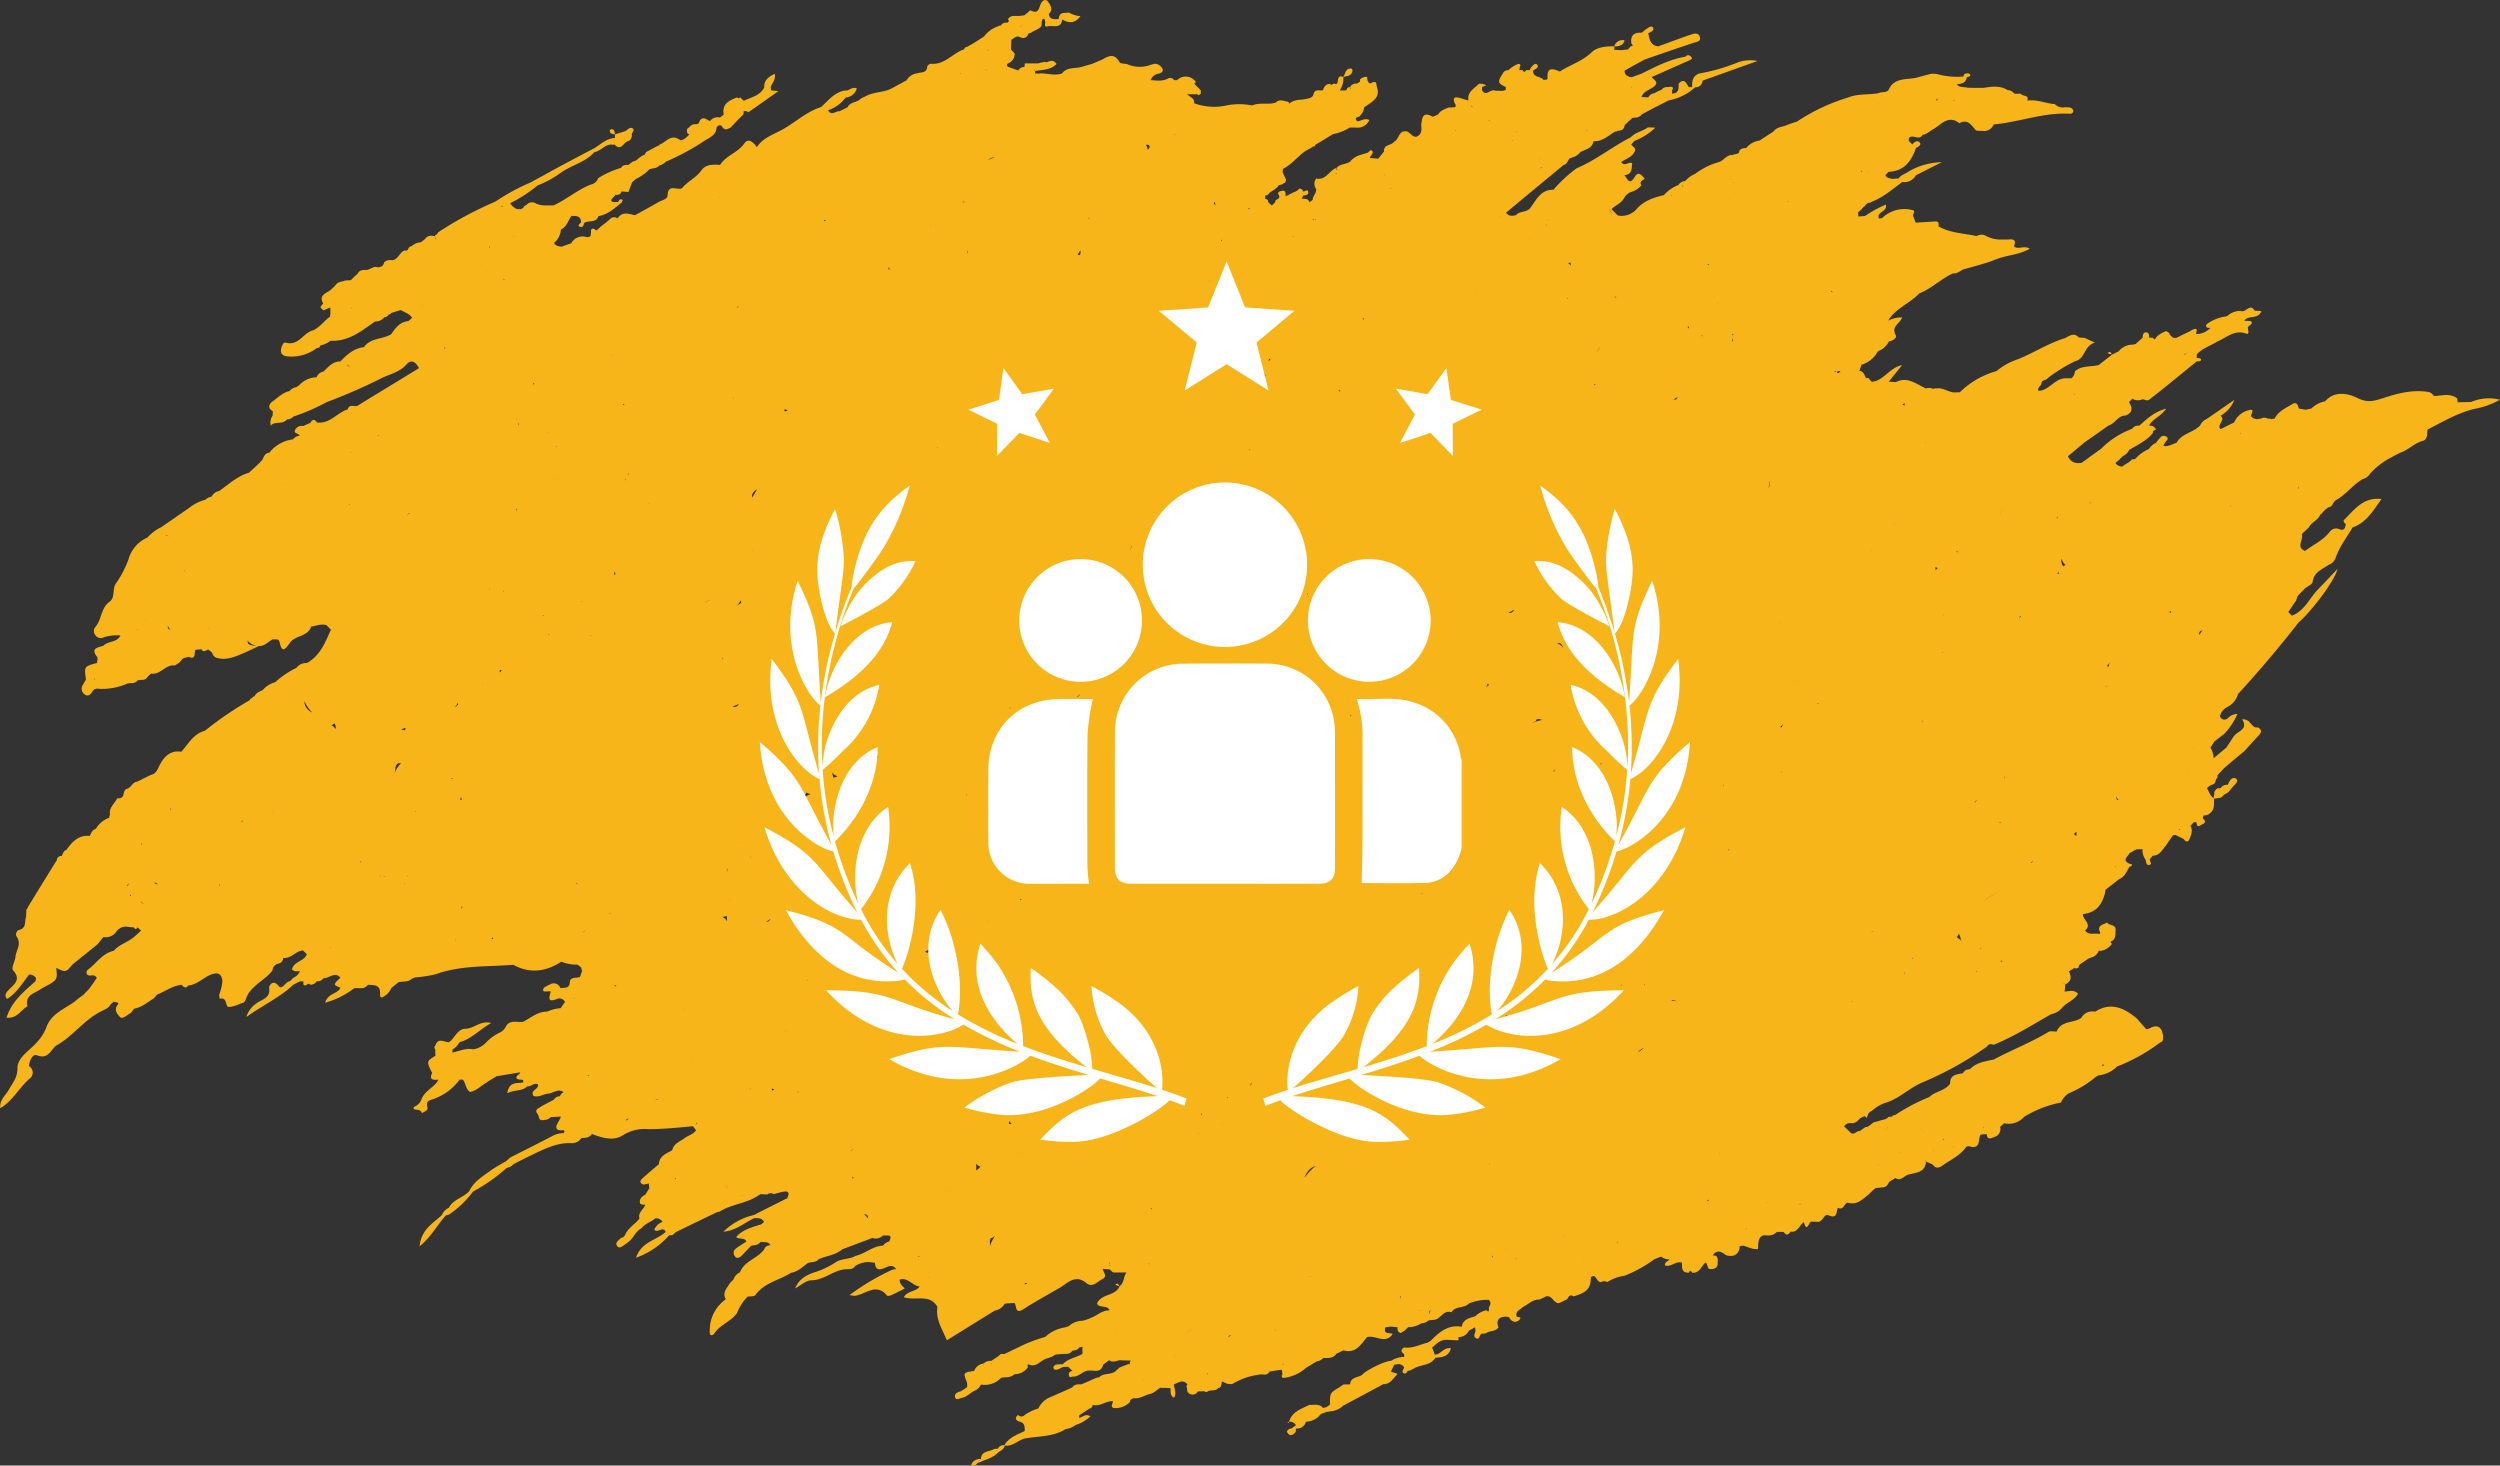 <svg xmlns="http://www.w3.org/2000/svg" xmlns:xlink="http://www.w3.org/1999/xlink" width="525.459" height="308.031" viewBox="0 0 525.459 308.031">
  <rect x="0" y="0" width="525.459" height="308.031" fill="#333333" stroke="none"/>
  <defs>
    <clipPath id="clip-path">
      <rect id="Rectangle_507" data-name="Rectangle 507" width="525.459" height="308.031" fill="#f7b51a"/>
    </clipPath>
    <clipPath id="clip-path-2">
      <rect id="Rectangle_506" data-name="Rectangle 506" width="99.484" height="84.358" fill="#fff"/>
    </clipPath>
    <clipPath id="clip-path-3">
      <rect id="Rectangle_505" data-name="Rectangle 505" width="195.507" height="185.067" fill="#fff"/>
    </clipPath>
  </defs>
  <g id="Group_525" data-name="Group 525" transform="translate(-1099.541 -4814.985)">
    <g id="Group_316" data-name="Group 316" transform="translate(1099.541 4814.985)">
      <g id="Group_315" data-name="Group 315" transform="translate(0 0)" clip-path="url(#clip-path)">
        <path id="Path_328" data-name="Path 328" d="M355.649,267.48c1.594.181,1.884-1.413,2.826-2.137.471.362.29,1.051.761,1.377.906.072,1.775-.145,1.775-1.159-.036-.58.326-1.775-1.051-1.7.906-1.34,1.884-.761,2.826-.036,1.268.326,2.318.145,2.789-1.268l.072-.652-.217-.036.254.036.652-.109c.978.217,1.884.833,3.115.725.181-1.014-.145-2.319,1.123-2.9,1.014.036,2.065.217,2.862-.724a1.971,1.971,0,0,0,.652,0l.8.036c.507.761.978.688,1.413-.072,1.594.254,1.848-1.413,2.826-1.992.616,2.174.978.29,1.449-.109h.688l.725.036c1.159.145,1.3-1.811,2.318-1.377,1.956.869,1.558-.8,1.992-1.594,1.268.761,1.3-1.268,2.21-1.014,1.884.471,2.971-.8,4.2-1.739.471-.471.942-.906,1.413-1.34.507-.072,1.014-.145,1.521-.181.8,0,1.123-.543,1.413-1.159l1.3-.8c1.232.8,1.884-.616,2.862-.761,1.558-.4,3.405-.4,3.586-2.681l-.181-.181h.181v.181l1.377.58c.616.942,1.377.761,2.1.217,1.7-1.232,3.731-2.065,4.963-3.912a1,1,0,0,1,.906-.036c2.282.471,1.485-1.63,2.137-2.536.109-.362.471-.616.652-.978v.072a1.022,1.022,0,0,0-.652.906l1.268-.109c.072,1.123.688,1.014,1.449.652a1.754,1.754,0,0,0,1.377-2.174l.833-.761a4.266,4.266,0,0,0,4.2-1.34,23.027,23.027,0,0,1,7.752-3.007,4.354,4.354,0,0,1,1.594-1.92,22.286,22.286,0,0,0,5.688-3.441l.616-.362a6.306,6.306,0,0,0,3.876-1.848,37.392,37.392,0,0,0,9.093-5.072.706.706,0,0,0,.58-.725v-.688c-.254-1.811-1.123-2.463-2.862-1.521a1.471,1.471,0,0,1-.688.145l-1.956-2.246c-2.644-2.174-5.434-3.55-8.767-1.413a2.627,2.627,0,0,0-2.9,1.3c-1.63,1.159-4.238.507-5.18,2.862-.58.036-1.3-.181-1.7.072-3.7,2.246-7.716,3.768-11.484,5.8-1.811.4-3.7.616-5.072,2.065a1.491,1.491,0,0,0-1.449.833l.036.326c-.036-.109.109-.217-.036-.326-1.268.254-2.753.254-2.681,2.174-1.087,1.558-3.115,1.594-4.383,2.826a40.244,40.244,0,0,0-7.209,3.8.561.561,0,0,0-.616.326l-.724.036a1.763,1.763,0,0,1-.761.507l-1.232.326c-.507.254-1.159.145-1.521.652v-.036l-.8.58a1.705,1.705,0,0,1-.616.145c-.254.217-.543.4-.8.58a.851.851,0,0,1-.507.254c-.362,0-.616.29-.942.435a.82.82,0,0,1-.652.036c-.507-.507-1.014-.978-1.521-1.449.471-.906,1.34-.652,2.065-.725a2.2,2.2,0,0,0,.869-.543l.036-.036a2,2,0,0,1,.725-.616l.616-.254.471.362.29-.906h.036a1.618,1.618,0,0,1,.725-.58,8.336,8.336,0,0,1,3.369-1.848c2.645-.978,4.637-3.007,7.281-4.13a70.926,70.926,0,0,0,13.549-7.535c.326-.58.8-.58,1.377-.362,4.238-1.7,8.115-4.166,12.063-6.412a4.162,4.162,0,0,0,2.21-1.2c.942-1.268,2.681-1.666,3.478-3.115-.942-.978-1.92-.471-2.79-.471l-.036.036v-.036c.072-.507.109-.978.145-1.485,1.3-.652,1.34-1.594.761-2.753l1.2-.725.036.036a.66.66,0,0,0,.761-.072l.217-.652,1.956-1.3.58-.217a2.206,2.206,0,0,0,1.522-1.413,1.968,1.968,0,0,0,.652,0,3.631,3.631,0,0,0,2.137-1.449c-.362-.254-.435-.507.109-.652.725-.58.58-1.413.652-2.174.109-1.34-1.413-.906-1.811-1.666-.616.507-1.956.4-1.594,1.775.072.254.471.652-.254.616-.942-.145-2.029.326-2.753-.688,1.558-1.377-.543-2.246-.471-3.442,2.536-.326,3.912-1.63,4.637-4.383l.109-.725c.942-.761,1.92-1.485,2.862-2.246,1.2-.471,1.594-1.63,2.174-2.608.326-.072.616-.181.471-.543l-.507-.109c-1.63-.8-.254-1.485.072-2.21l1.413-.8c.435,0,.869,0,1.3-.036a3.415,3.415,0,0,0,.688,2.282c.072.507.109,1.2.833,1.014.507-.145.073-.688,0-1.087v-.036l.616-.8h-.036c1.521.036,2.029-1.268,2.862-2.174.471-.725.978-1.449,1.449-2.137l.543-.036c.543.29,1.123.543,1.666.833V176.3c.362.58.942.8,1.2.145.4-.906.833-1.884.254-2.862l.652-.725.072-.036.507-.036.145.652.217.181c.145.072.29,0,.471-.145.58-.362,1.63-.543.507-1.485l.181-.616a1.829,1.829,0,0,0,1.449-.543c.942-.8.725-1.92.761-2.971l.761-.109a.606.606,0,0,1,.435-.036,1.652,1.652,0,0,0,.833-.652l.906-.507,1.3-1.522c.362-.326.8-.833.58-1.159-.4-.58-1.014-.435-1.449.145a5.3,5.3,0,0,0-.471.906,1.654,1.654,0,0,0-1.521.725l-.652.036a1.722,1.722,0,0,0-.688.833l.036.254-.036.217-.145.761c-.725-.507-.942-1.377-1.377-2.1a4.338,4.338,0,0,1,.761-.616l.507-.181c.652-.217.435-.978.869-1.34a1.075,1.075,0,0,0,.072-.58,1.178,1.178,0,0,0-.072-1.2c.036.4.072.8.072,1.2l1.413-1.521c-.29-.725-.87-.688-1.485-.58l.072-.036c.4.326,1.014.254,1.413.616,1.413-1.2,2.826-2.391,4.238-3.55,1.014-1.123,2.029-2.246,3.079-3.369.652-.688.543-1.2-.254-1.63-1.413.29-1.377-1.811-3.3-1.7,1.34,2.1-.761,2.391-1.63,3.441a12.2,12.2,0,0,0-.761,1.123c-.29.471-.616.906-.906,1.377l.543.036c-.181-.036-.362-.217-.543-.036l-2.681,2.246a4.3,4.3,0,0,0-.688-2.21l.833-1.3c.652-.507,1.34-1.051,2.029-1.558a14.461,14.461,0,0,0,2.826-4.238,2.856,2.856,0,0,0-2.029.906c-.652.507-1.2.326-1.666-.326a2.945,2.945,0,0,1,1.7-2.1,4.272,4.272,0,0,0,2.1-2.645q6.684-7.281,12.752-15.07c2.789-2.391,7.752-9.02,8.151-11.23-1.521,1.63-2.862,3.043-4.238,4.456-1.7,1.848-2.753,4.383-5.325,5.361l-.761-.761c.471-.725.942-1.413,1.449-2.137.4-.362.254-1.051.688-1.413l.688-.725a6.51,6.51,0,0,0,.688-.725h.036c.543-.435,1.485-.833,1.558-1.3.254-2.137,2.029-2.681,3.405-3.659a2.306,2.306,0,0,0,1.449-1.449c.8-2.355,2.318-4.275,3.55-6.376,2.934-1.051,4.347-3.55,6.086-5.977-3.876-.471-5.724,2.282-7.9,4.42-.217.254.109.652.4.833-.109.725-.29,1.485-1.268,1.123a1.67,1.67,0,0,0-2.137.543c-1.377,1.775-3.442,2.681-5.18,3.985-1.992-.8-.217-2.391-.688-3.514l.725-.688.036-.036a5.565,5.565,0,0,1,.688-.616c.543-1.2,2.029-1.558,2.463-2.826a.381.381,0,0,0,.362-.29,6.167,6.167,0,0,1,1.377-1.2,1.007,1.007,0,0,0,.869-.725,5.038,5.038,0,0,1,.543-.688l.072-.072c1.666-.869,2.9-2.318,4.311-3.478a4.072,4.072,0,0,0-.362-1.413l.072-.145a1.154,1.154,0,0,0,.29,1.558c.435-.326.869-.652,1.3-.942a2.524,2.524,0,0,0,1.594-1.123,15.612,15.612,0,0,1,4.891-3.659v-.036l1.413-.725c1.739-.543,2.97-2.029,4.782-2.5,1.014-.254.942-1.485,1.014-2.391l-.036-.036.036.036c3.224-1.63,6.34-3.514,9.89-4.347a16.913,16.913,0,0,0,5.325-1.92,9.436,9.436,0,0,0-6.05.471c-.942.036-1.884.036-2.826.072l-.109-.833c-1.521-1.159-3.224-.543-4.891-.471a1.77,1.77,0,0,0-1.377-.906c-3.3-.471-6.376.362-9.419,1.377-1.739.543-3.152.978-5.18-.036-1.92-.942-4.818-1.7-6.883.652a5.915,5.915,0,0,0-2.9,1.521l-1.159.254c-.507-.072-.978-.145-1.485-.254-.145-.725-.471-1.485-1.34-.942-1.377.869-2.97,1.485-3.731,3.079a2.11,2.11,0,0,0-.688.109,1.116,1.116,0,0,0-.688-.109v.036a1.369,1.369,0,0,0-1.522-.036,2.109,2.109,0,0,0-.688.109c-.543-.072-1.123-.145-1.377-.725.145-.543.833-1.558-.507-1.159a4.491,4.491,0,0,0-3.043,2.572c-.978.471-1.92.942-2.862,1.413-.869-.978,1.2-1.884,0-2.826a6.451,6.451,0,0,0,2.9-3.333c-2.391,1.666-4.094,2.826-5.8,4.021a2.618,2.618,0,0,0-1.377,1.34c-1.413,1.522-3.876,1.666-4.963,3.659h-.036c-.869.29-1.7.869-2.753.652a3.317,3.317,0,0,0,.326-.616c.181-.435,1.051-.833.29-1.377a1.017,1.017,0,0,0-1.268.254,12.667,12.667,0,0,0-.869,1.087,3.454,3.454,0,0,0-1.485,1.3,8.279,8.279,0,0,0-2.9,2.1l-.724.109c-.507.688-1.377.906-1.956,1.485a1.743,1.743,0,0,1-1.485-.761l.761-.616.073-.036a1.347,1.347,0,0,1,.652-.616l-.036-.145a2.412,2.412,0,0,0,1.449-1.34l.109-.036c1.7-1.051,3.586-1.884,4.891-3.514-.109-.543.4-.543.652-.761h-.036a1.336,1.336,0,0,0-1.413-.761c.616-1.413,2.391-1.848,3.586-3.586-2.717.725-4.13,2.282-5.687,3.586a1.575,1.575,0,0,0-1.485.652,18.036,18.036,0,0,0-6.521,4.2c-1.377.978-2.753,1.992-4.13,2.971l-.616.036a2.247,2.247,0,0,1-2.21-1.449c1.159-.978,2.355-1.956,3.514-2.934,1.666-1.159,3.333-2.318,5-3.514,1.377-.362,1.956-2.1,3.586-2.1,1.558-.616,1.485-1.63.724-2.826l.725-.725a2.132,2.132,0,0,0,2.065.145c.507-.036,1.014.435,1.449.072,3.405-2.608,6.666-5.361,10-8.042.362-.036.906.036.906-.362,0-.362-.543-.326-.906-.362V74.5c1.159-1.34,2.9-1.811,4.347-2.753,1.956-.761,3.55-2.572,6.086-1.63.688.254.362-.8.29-1.268.181-.507,1.087-.688.8-1.232-.145-.254-1.014-.145-1.521-.217.8-1.268,2.934-.181,3.586-2.029-.507-.036-.978-.072-1.413-.072-.978-1.739-1.92.58-2.9.036a4.048,4.048,0,0,0-2.9,1.123,9.1,9.1,0,0,0-4.238,1.63.5.5,0,0,0,.036.761l.688.072a3.945,3.945,0,0,1-3.007,1.268c.254-1.159.254-1.159-.58-.978l-.652.362c-.471.254-.942.471-1.413.688l-1.521.761-.036.507c-.036-.181.217-.326,0-.507l-.616-.036-.688-.616c0-.471-.471-.543-.688-.8a5.128,5.128,0,0,0-2.21,1.34c-.181.507-.4.507-.652.072l-.8-.036c0-.435,0-1.014-.507-1.087-.761-.109-.833.543-.869,1.123-.507.435-.978.869-1.449,1.3l-.616.145a3.725,3.725,0,0,0-2.934,1.377l-1.413.725V74.5l-.942-.254c.543-.652.688-.072.942.29l-2.826,2.174c-1.666.435-3.586.036-5,1.34a1.891,1.891,0,0,1-.725,1.449H433.97c-2.21.145-3.333,2.572-5.543,2.645l-.072-.4v-.036a4.081,4.081,0,0,1,.543-.761.865.865,0,0,0,.181-.507c.181-.652.906-.507,1.268-.906l.036-.072a34.334,34.334,0,0,1,5.724-3.55c2.21-.471,1.811-3.26,4.2-3.912-1.051-.471-1.594-.725-2.1-.978l-1.3-.109c-1.014-1.123-1.956-.326-2.9.145-3.478,1.051-6.521,3.079-9.853,4.42a13.535,13.535,0,0,0-4.528,2.5,17.811,17.811,0,0,0-7.716,4.456l-1.3.036c-1.268-.145-2.355-1.087-3.7-.833a2.229,2.229,0,0,0-.688.072,1.743,1.743,0,0,0-1.413-.072c-2.029-.869-3.876-2.608-6.34-1.34-.507-.036-1.014-.072-1.522-.072.833-1.014,1.666-2.065,2.826-3.514-2.862.688-3.912,3.369-6.376,3.514-.906.072-1.159.833-1.558,1.485.507-.507,1.3-.761,1.558-1.485a4.064,4.064,0,0,1-.652-.725.494.494,0,0,0-.543,0c-.362-.652-.471-1.485-1.413-1.558.145-.435.29-.869.471-1.3a5.78,5.78,0,0,0,2.971-2.1,4.946,4.946,0,0,1,.543-.761,4.174,4.174,0,0,0,2.246-2.065,2.4,2.4,0,0,1-1.2-1.2c.072.688.217,1.34,1.2,1.2.8-.036,1.7-.8,1.449-1.2-1.123-1.92.906-2.536,1.3-3.8a5.571,5.571,0,0,0-2.934.688c1.558-2.645,4.565-3.623,6.557-5.76,2.608-1.014,4.564-3.079,7.1-4.2.833.109,1.413-.471,2.065-.8,2.318-.688,4.709-1.232,6.919-2.137,2.246-.906,4.782-.906,7.137-2.246-1.3-.8-2.427.326-3.333-.507.362-.869.362-1.521-.869-1.449-.652.036-1.34.036-1.992.036a6.608,6.608,0,0,1-3.007-.761,1.819,1.819,0,0,0-1.956.036c-2.717-.616-5.579-.616-8.042-2.065.109-.652.072-1.087-.8-1.014-1.34.109-2.681.145-4.021.254v0l.072-.072H402.6l-.543-1.449c.036-.362.616-.978-.109-1.123a6.733,6.733,0,0,0-6.448,1.739,1.519,1.519,0,0,0-.58.036c-.652-1.449,1.775-1.3,1.449-2.934a24,24,0,0,0-4.383,2.391l-1.413.109-.036-.869.724-.652a2.423,2.423,0,0,1,.761-.725h-.036a1.322,1.322,0,0,1,.87-.652.6.6,0,0,0,.471-.181c2.463-.906,4.383-2.645,6.484-4.166a2.777,2.777,0,0,0,2.862-1.413c1.811-.906,3.623-1.848,5.434-2.753a14.335,14.335,0,0,0-6.955,1.956c-.688.507-1.594.688-2.1,1.449l-1.232.109c-.616-.109-1.232-.145-1.558-.761a6.514,6.514,0,0,1,.688-.725c3.224-.145,4.782-2.21,5.724-5,.435-.254,1.2-.616.833-1.123-.471-.616-1.159-.181-1.594.362l-.761-.761.036-.58c.8-.906,2.174.652,2.9-.688.833-.072,1.413-.725,2.1-1.087,1.739-.942,3.224-3.224,5.615-1.34,1.739-.942,2.463.326,3.405,1.413.254.29,1.087.145,1.666.217a2.126,2.126,0,0,0,2.137-1.377c5.361-.471,10.506-2.572,16.012-2.246.4.036.978-.326.616-.906s-1.051-.4-1.594-.471a2.318,2.318,0,0,1-2.174-.652c-1.92-.109-3.768-1.051-5.724-.725v-.688c-.362-.435-1.087-.29-1.449-.761h-1.34a1.705,1.705,0,0,0-1.413-.761c-1.594-1.014-3.333-.761-5.035-.471-1.159,0-2.282,0-3.405-.036-.761-.217-1.666.036-2.246-.725h0c.978-.109,1.956-.217,2.1-1.485.326-.072.724-.109.761-.507a.665.665,0,0,0-.471-.29c-.471-.036-.906.036-.978.652a15.654,15.654,0,0,1-5.651-.543c-.362,0-.725-.072-1.051-.036-.145,0-2.681.688-2.789.725-2.21.652-5.035-.145-6.267,2.717-.58.616-1.449.29-2.137.652-2.137.362-4.347.072-6.376.906a40.1,40.1,0,0,0-10.687,5.035c-.652.217-1.34.435-2.029.688-.942.507-2.21.362-2.9,1.377-.978.652-1.956,1.268-2.934,1.92a4.513,4.513,0,0,0-2.826,1.558V31.1c-.58.036-1.159.036-1.485.652.036.616-.543.507-.869.688a.474.474,0,0,0-.471.145c-.362.906.145.869.362,1.2-.254-.254-.254-.8-.362-1.2-1.232-.145-1.811.978-2.753,1.413a15.026,15.026,0,0,0-5.18,2.536,5.8,5.8,0,0,0-2.1,1.521,1.726,1.726,0,0,0-1.413.833,7.793,7.793,0,0,0-3.043,2.1c-2.174.543-4.275,1.2-5.832,3.043A4.15,4.15,0,0,1,340,45.269c-1.159.109-1.522-.652-1.811-1.449.435.725.652,1.666,1.811,1.449-.435-.435-.869-.869-1.3-1.34.833-.833,2.065-1.2,2.645-2.318a2.772,2.772,0,0,1,1.449-1.268,4.156,4.156,0,0,0,2.174-1.413c-.507-.833.29-1.014.725-1.413-.652-.543-1.3-1.739-2.1-.362-1.159,1.92-1.558.4-2.174-.362,1.739-.145,1.449-1.449,1.63-2.536-.833-.326-1.666.833-2.318-.217.978-.688,2.282-.978,2.826-2.21v0a.6.6,0,0,0,0-.725l-.725-.725.652-.761a13.449,13.449,0,0,0,4.42-2.789c-.543-.036-1.051-.072-1.558-.072-1.123.833-2.608,1.014-3.623,2.1-3.876,1.956-7.281,4.782-11.339,6.484a28.911,28.911,0,0,0-4.891,4.528c-2.789-.072-3.659,2.318-5.035,4.021-.8.761-2.137.435-2.862,1.34l-.688.109a1.471,1.471,0,0,1-1.377-.652c-.435.254-.906.507-1.34.8l-.072-.072a1.389,1.389,0,0,0,1.413-.725c4.021-3.369,8.078-6.7,12.1-10.035.8-.145.833-1.051,1.377-1.449a3.723,3.723,0,0,0,2.174-1.268c1.051-.58,2.463-.725,2.717-2.246l.906-.072c1.413-.29,2.463-1.268,3.659-1.992a.538.538,0,0,0,.507-.145c.8-.036,1.413-.254,1.485-1.2l1.63-1.521c.725-.072,1.485-.036,1.956-.725,1.413-.761,2.789-1.485,4.2-2.21.471-.217.942-.471,1.413-.725a11.568,11.568,0,0,0,5.651-2.789,1.411,1.411,0,0,0,1.522-1.377c3.731-1.34,7.5-2.681,11.556-4.13a7.629,7.629,0,0,0-4.492.435,39.294,39.294,0,0,1-7.825,2.21c-1.3.507-1.485,1.594-1.413,2.826a2.429,2.429,0,0,1-.725,0c-.543-.761-.906-1.992-2.137-.688.036,1.014.072,2.029-1.377,2.065v-.616l.217-.58a.753.753,0,0,0-.942-.145,1.463,1.463,0,0,0-1.485.543l-.543.217a7.78,7.78,0,0,0-.942.507,1.665,1.665,0,0,0-1.3.869L345,20.381l-.072.072v-.036l.072-.036c.4-1.232,1.666-1.449,2.536-2.137,1.3-1.014.036-1.413-.4-2.065,2.645-1.159,5.289-2.355,7.934-3.514.326-.145.725-.29.362-.725-.29-.326-.761-.58-1.2-.036-3.3.543-6.231,2.065-9.2,3.55l-2.1.761c-.833-.109-1.485-.4-1.485-1.377,1.377-.8,2.789-1.558,4.166-2.318,3.405-1.2,6.811-2.355,10.252-3.514.652-.217,1.63-.254,1.413-1.159-.254-1.159-1.3-.8-2.029-.543-2.282.761-4.492,1.63-6.738,2.427-1.666-.181-1.811-1.485-2.1-2.753.543-.217,1.268-.616,1.051-1.123-.326-.616-.978-.072-1.413.217-.362.217-.652.543-1.014.8-1.594-.109-2.391.543-2.174,2.21.145.254.616.543-.109.616l-.616.688-1.377.145-1.521-.072a1.479,1.479,0,0,0,.036-.688c.942-.072,1.848-.145,2.174-1.3a1.8,1.8,0,0,0-2.174,1.268c-1.7-.072-3.7.181-4.709,1.2-1.848,1.775-4.13,2.536-6.195,3.731-.217.109-.471.4-.616.326-1.485-.652-2.681-.906-2.5,1.449,0,.326-.507.326-.869.326-.58-.833-2.282-.435-2.174-1.992.471-.254,1.268-.616.906-1.123-.435-.616-.942.109-1.3.471a3.319,3.319,0,0,0-.326.616l-.688-.036c-.29.4-.543.58-.8,0l-.688.036.109-.725c.217-.326.145-.543-.254-.616a5.766,5.766,0,0,0-2.137,1.34,1.194,1.194,0,0,0-1.2.725H315.8v.036c-1.087,1.7-1.051,1.956.688,2.789l-.036.616-.616.181-1.485-.036a1,1,0,0,0-.724-.036c-.725.145-1.485,1.159-2.174-.109l.036-.616.906-.4-.869-.29a4.366,4.366,0,0,0-.688,0c-1.014,1.014-2.536,1.7-2.21,3.514l-1.956-.58c-1.449-.326-1.2.471-.869,1.3a.445.445,0,0,1-.036.688l-1.377.072c-.761.362-1.63.58-2.1,1.413-.435.181-1.014.58-1.268.471-2.029-1.123-2.137.326-2.318,1.666.036.435.036.869.036,1.3l-.254.688.29.181-.29-.181c-1.2,1.413-1.847-.072-2.717-.507-1.123-.254-1.594.435-1.956,1.3h-.072c-.145.543-.688.8-1.123,1.2-.725.435-1.848.435-1.739,1.7l-1.232,1.521c-.58-.072-1.159-.109-1.739-.145.072-.543.906-.978.471-1.521-.362-.4-.688.362-1.123.471s-.906.254-1.34.4a4.3,4.3,0,0,0-2.174,1.413c-.869.616-2.1.435-2.826,1.3l.181.362h-.254l.072-.362c-1.558.507-2.21,2.681-4.275,2.246a1.794,1.794,0,0,0-.072,2.137l.036.036c.145.906-.725,1.485-.725,2.318l-.725.543.036-.145c-.326-.725-.978-.616-1.594-.652l.29-.652c.543-.072,1.232-.145,1.051-.833-.145-.58-.652-.036-1.014,0-.181-.362-.4-.688-.869-.616a2.124,2.124,0,0,1-1.014.688c-.616.29-1.2.616-1.811.906-.109-.435.072-1.087-.435-1.159-.435-.036-1.485.181-1.087.8.688,1.087-.906.869-.652,1.558l-.761.761-.8-.761c.072-.435-.181-.58-.58-.652v.471c.072-.145.181-.29,0-.435v-.8a.671.671,0,0,0,.8-.435c.688-.543,1.558-.869,2.029-1.666l.58-.145.362-.145-.036-.072c.217-.109.471-.109.543-.4a.692.692,0,0,0,0-.652.649.649,0,0,0-.616.688l.616-.688-.652-1.377a1.348,1.348,0,0,0,.072-.652c2.21-1.014,3.478-3.3,5.724-4.275l.652-.435a.34.34,0,0,0,.435-.326c1.268-.761,2.5-1.521,3.768-2.282a10.017,10.017,0,0,0,3.514-1.377c.471,0,.978,0,1.485.036A2.705,2.705,0,0,0,287.8,25.2c-1.123-.507-1.775.326-2.572.254-.906-1.014.652-.725.688-1.232a2.547,2.547,0,0,0,.761-1.63c1.449-1.159,3.659-1.884,2.645-4.492,0-1.3-.688-.906-1.34-.543-.58-.29-.652-.833-.652-1.413a1.846,1.846,0,0,0-1.521.58c.181.58-.362.58-.58.833a1.562,1.562,0,0,0-1.485.688l.072.254-.072.181v-.036l-.072-.326c.4.145.145.29,0,.435.072-.145.181-.29,0-.435l.072-.072a.79.79,0,0,0-.761.761v-.036c-.471.036-.942.036-1.377.036v-.036h-.036a4.345,4.345,0,0,0,.761-2.826c.906-.181,1.884-.217,1.92-1.485l-.217-.254c-1.268-.145-1.232,1.087-1.739,1.739-1.558-.543-.761,1.232-1.485,1.521a.82.82,0,0,0-.652-.036l-.217.145c-.145.072-.29,0-.435-.145-.87,0-1.232.616-1.485,1.34-.688.145-1.7-.4-1.956.833-.181.58-.543.761-1.2.906-1.3.362-2.789.036-3.912,1.087-.036-.435-.362-.471-.688-.507-.725-.181-1.485-.435-2.137.254-1.63.543-3.369-.109-4.963.616a13.492,13.492,0,0,0-5.253-.036,12.312,12.312,0,0,1-6.955-.435c.181-1.087-.906-1.268-1.377-1.848l-.109-.109.109-.072V19.8h2.065l.254.217.471-.326V19c-.435-.471-.906-.942-1.377-1.413q.6-.38,0-.761l-.036.072h-.036l.072-.072a2.525,2.525,0,0,0-3.586,0,3.919,3.919,0,0,1-.652,0,.959.959,0,0,0-1.232-.362c-1.2.688-2.463.435-3.7.362a2.191,2.191,0,0,1,1.775-1.377c.471-.109.942-.471.725-.978a2.062,2.062,0,0,0-.978-.942c-.543-.29-1.087-.036-1.666.145a6.516,6.516,0,0,1-4.818-.217c-.543-.109-1.413-.072-1.594-.4-.978-1.848-2.174-1.413-3.55-.58-.688.29-1.413.616-2.137.906-.254.29-.109.58,0,.869V13.39c-.688.217-1.413.4-2.1.616-1.413.471-3.188-.036-4.275,1.413-1.666.616-3.333-.181-5,.036l-.688-.036.036-.507-.181-.217.109-.072.072.29c1.521-.29,3.26-.181,4.492-1.485-.761-1.087-1.485-.507-2.246-.326-.254-.217-.471-.072-.725.036V13.1l-.29.036-.543.181h-2.862v0l-.036.616a.6.6,0,0,1-.471.181,1.228,1.228,0,0,0-.833.688c-.761-.254-1.485-.507-2.246-.8-.471-.58.109-.688.435-.869a2.166,2.166,0,0,0,1.014-1.92l-.761-.8v0l.072-2.065.869-.58.507-.145c.725.326,1.449.652,2.029-.181l.217-.435a1.552,1.552,0,0,0,.58-.181c.688-.507,1.63-.652,2.137-1.413l.036-.616a1.768,1.768,0,0,1,.145-.688c.58-.471.435.145.58.4.181.326-.507,1.34.725.978,1.123-.145,2.645.543,2.862-1.413,1.3.761,2.572.978,3.84-.688a5.636,5.636,0,0,1-2.427-.761l-1.3.109c-.652.181-.8.688-.869,1.268-.869,0-1.884.217-2.065-1.087.942-.869.435-1.7-.109-2.5-.471-.652-.942-.471-1.377.036-.616.833-.435,2.753-2.391,1.7l-.471.4-.8.652c-.435.072-.869.109-1.268.145-.8,0-1.666-.181-2.174.688.254.254.181.471-.036.688-.543.036-1.123,0-1.413.616a1.221,1.221,0,0,0-.616.181A6.127,6.127,0,0,0,206.8,7.666l-2.1,1.34c-.471.29-.978.543-1.449.833a.623.623,0,0,0-.616.507c-2.427.8-4.057,3.3-6.955,3.043-.254-.036-.8.362-.8.58-.145,1.449-1.159,1.123-2.065,1.413a3.014,3.014,0,0,0-2.282,1.485l-2.826,1.521c-1.739,1.087-3.912.833-5.687,1.775l-.906.435-.58.435c-.8.507-1.92.471-2.391,1.485l-1.739.869c-.761-.145-1.558,1.014-2.282-.072l-.109-.145a7.606,7.606,0,0,0,3.7-2.681,2.627,2.627,0,0,0,2.355-1.92c-1.087-.435-1.594.58-2.427.435-2.246.326-3.55,2.1-5.072,3.478-3.007.942-5.289,3.115-7.97,4.637-1.884,1.087-4.238,1.775-5.543,3.8-.688-1.014-1.775-2.029-2.645-.761-1.377,1.956-3.84,2.5-5.072,4.492-1.449-.109-3.043-.145-3.912,1.123-1.123,1.594-2.934,2.318-4.094,3.768-.978.543-2.971-1.051-3.043,1.558,0,.761-1.232.978-1.92,1.377-1.63.942-3.3,1.848-4.927,2.753-1.3-.29-2.645-.869-3.659.652a1.164,1.164,0,0,0-1.521.109,23.676,23.676,0,0,1-1.848,1.485,6.51,6.51,0,0,0-.725.688h-.036l-.217.181c-.145.072-.326,0-.471-.181l-.217-.109a.475.475,0,0,0-.471.145c-.254.616.29,1.848-1.087,1.594a2.715,2.715,0,0,0-3.152,1.34c-.688.217-1.377.471-2.065.725-.58-.145-1.232-.145-1.521-.8v-.036a3.888,3.888,0,0,0,1.413-2.789c1.232-.58,1.521-1.848,2.21-2.862.978,0,2.029-.072,2.029,1.377-.29.217-.688.652-.435.8.725.471.978-.145,1.123-.725.942-.58,2.463.109,2.971-1.413,2.029-.326,3.441-1.7,4.927-2.9l.181-.507c-.507-.29-.8,0-.978.471-.507-.145-1.2.254-1.449-.362-.072-.217.507-.688.8-1.014v-.181a.706.706,0,0,0,.543,0,.815.815,0,0,0,.8-.688l1.485.109.761-2.029.761-.688a9.628,9.628,0,0,0,2.9-2.065c.725-.254,1.558-.109,2.1-.833a.914.914,0,0,0,.616-.217,3.444,3.444,0,0,0,.725-.543,50.041,50.041,0,0,0,8.223-4.456c.978-.616,2.355-1.123,2.427-2.681.362-.616.869-.725,1.232-.145.58.869,1.123.362,1.7.145l1.34-1.413c.471-.471.906-.942,1.377-1.377l.072-.725.688.072.254.217.471-.326c1.92-1.34,3.8-2.681,5.869-4.13-.688-.072-1.123-.109-1.594-.181a1.166,1.166,0,0,0-.036-.616c.254-.869,1.087-1.521.869-2.862-1.268.652-2.282,1.3-2.21,2.862-.869,1.775-2.753,2.065-4.311,2.826l-.761-.725-.217.181c-.145.036-.254,0-.4-.181-1.666.652-3.26,1.34-2.826,3.623l-.8.616a2.052,2.052,0,0,0-2.1.761h.036c-.725-.254-1.449-1.2-2.21-.036a.738.738,0,0,1-.8.688,1.418,1.418,0,0,0-1.34.616c-.326.181-.616.4-.507.833a.605.605,0,0,0,.507.688c-.58.616-1.521,1.449-1.992,1.159-1.666-1.2-2.645.072-3.8.761v0a1.217,1.217,0,0,0-.58.362c-.761.362-1.485.761-2.21,1.159-.362.145-.688.326-.761.761h.036l-.616.29v0l-.725.471-.036.036a1.836,1.836,0,0,1-.869.616.985.985,0,0,0-.58.29,2.256,2.256,0,0,0-.652.507c-.616,0-1.232-.036-1.594.616a19.871,19.871,0,0,0-4.818,2.174,1.976,1.976,0,0,1-1.521,1.34c-2.826,1.087-5.108,3.152-7.861,4.383-1.268-.036-2.5.181-3.731-.435a1.461,1.461,0,0,0-1.884.29c-.29.181-.652.254-.688.652l-.652.326a1.331,1.331,0,0,0-.652-.036,3,3,0,0,1-1.485-1.268,30.15,30.15,0,0,0,5.76-3.731,21.674,21.674,0,0,0,5-2.753c2.246-1.558,5.108-2.137,6.992-4.311a.823.823,0,0,0,.652-.181c-.072-.217-.254-.254-.435-.29l.435.29c.978-.4,1.7-1.413,2.9-1.34a1.97,1.97,0,0,0,.652,0c1.413,1.558,1.884-.652,2.9-.725a1.386,1.386,0,0,0,.688-1.485c.072-.4.725-.833.181-1.2-.616-.362-1.051.326-1.521.58l-2.174.688c-.109-.507-.036-1.159-.869-1.087l-.217.217c-.072.8.58.761,1.087.869L129.2,29c-1.7.072-2.9,1.268-4.238,2.1-2.644,1.377-5.289,2.789-7.934,4.2l-5.543,3.043a44.212,44.212,0,0,0-7.39,4.021,75.772,75.772,0,0,0-12.063,6.484.7.7,0,0,1-.616.543l.109.29c-.072.181.072.29.109.471l-.145.036.036-.507c-.833-.217-1.63-.29-2.21.543l-.869.688a3.147,3.147,0,0,0-1.92.8.9.9,0,0,0-.761.616.435.435,0,0,1-.616.29c-1.232.254-1.413,1.992-2.789,2.065a1.793,1.793,0,0,0-1.63.435c-.254,1.123-1.087,1.123-1.992.942l-1.485.652c-.8.036-1.63-.109-2.1.8l-.725.652-.725.725c-.435,0-.833.036-1.232.072-.543.254-1.159.217-1.63.58l-.688.761-.761.688c-.942.688-2.463,1.051-1.485,2.789l-.616.761.652.688,1.449-.616c.036.435.036.906.036,1.377a.95.95,0,0,0-.072.543l-.036.036c-1.232.869-2.1,2.21-3.55,2.862C63.7,69.9,62.761,72.8,60.008,72c-.471-.181-.942.906-.978,1.63-.072.906.761,1.232,1.377,1.268A8.913,8.913,0,0,0,66.6,73.127c.4,0,.652-.145.725-.543a4.694,4.694,0,0,0,2.1-.978c3.8.217,6.557-2.065,9.383-4.057a2.372,2.372,0,0,0,1.956-.869l.036-.036a.874.874,0,0,0,.869-.58.535.535,0,0,0,.543-.29c.688-.217,1.34-.435,2.029-.616.8.507,1.775.725,2.355,1.63l-.761.688c-1.775.145-2.717,1.413-3.623,2.753-1.811,1.123-4.347.725-5.724,2.717-2.1.254-3.586,1.558-4.963,3.007-1.63,0-2.536,1.159-3.55,2.137a1.832,1.832,0,0,0-1.449,1.2,5.051,5.051,0,0,0-3.623,1.63l-.616.435a2.2,2.2,0,0,0-1.449.833c-1.413.29-2.391,1.34-3.514,2.137-.761.507-1.2,1.413,0,2.1l-.036.906a2.565,2.565,0,0,0-.4,2.1c.978-1.051,2.427-.072,3.405-1.3a1.706,1.706,0,0,0,1.34-.58A44.751,44.751,0,0,0,68.666,84.5,118.249,118.249,0,0,0,79.9,79.611c1.848-.978,3.985-1.3,5.506-3.007.942-1.087,1.848-.725,2.645.761-4.311,2.645-8.622,5.253-12.933,7.9-.652.29-1.666-.435-2.029.688l-.036.072c-2.246.725-3.768,3.115-6.448,2.753-.507-.761-.942-.688-1.377.072l-1.521.688a1.532,1.532,0,0,0-1.739.906c-.29.688.833.58.978,1.123a1.9,1.9,0,0,0-1.377.761,7.564,7.564,0,0,0-5,2.826c-.942.072-1.123.833-1.449,1.485-.217.181-.4.471-.652.688-.688.688-1.413,1.34-2.137,1.992l-.036.036c-2.463.688-4.238,2.463-6.267,3.84a2.227,2.227,0,0,0-1.558,1.159l-.688.217-.761.507h-.072a9.158,9.158,0,0,0-3.079,1.558c-1.992,1.413-4.021,2.789-6.014,4.166a9.521,9.521,0,0,0-2.9,2.174,7.066,7.066,0,0,0-3.985,4.637,22.71,22.71,0,0,1-2.391,4.673v.036c-1.159,1.159-.254,3.188-1.558,4.13-1.884,1.34-1.63,3.768-3.007,5.325a1.308,1.308,0,0,0-.036,1.63,1.335,1.335,0,0,0,1.848.507,9.426,9.426,0,0,1,3.478-.362c-.725,1.521-2.608,1.123-3.623,2.174-1.232.362-2.717.543-1.268,2.355.181.254-.036.869-.036,1.3l-.072-.036c-2.645.725-2.645.725-2.246,3.441l-.688,1.2a1.414,1.414,0,0,0,.362,1.92c.8.652,1.34-.036,1.7-.616.507-.833,1.268-.471,1.92-.507a13.23,13.23,0,0,0,5.4-1.123l.652-.109a1.543,1.543,0,0,0,1.521-.58c.688-.217,1.63.181,2.065-.725l.725-.688c1.992.362,3.007-1.956,4.963-1.7.326-.109.543-.362.869-.507l.616-.652c.326-.543.978-.435,1.449-.688v.036c1.7.688,1.087-.869,1.449-1.485l1.268-.109c.435.833.978.109,1.449.072l.8.652A1.387,1.387,0,0,0,45.7,138.3c2.137.543,3.985-.435,5.869-1.2.942-.435,1.884-.869,2.826-1.34-.906-.072-2.427,0-2.355-.978L52,134.6a3,3,0,0,0,2.391,1.159c1.232.109,1.956-.942,2.934-1.413.507.145,1.232-.217,1.413.58.543,2.645,1.377,1.268,2.174.181a2.078,2.078,0,0,1,.761-.725c1.123-.761,2.645-.869,3.441-2.137a.6.6,0,0,0,.181-.543c1.087-.145,2.137-.652,3.3-.326l.942.978c-1.232,2.681-2.246,5.47-5.072,6.992a2.52,2.52,0,0,0-2.174,1.014,18.534,18.534,0,0,0-4.456,3.007,5.515,5.515,0,0,0-2.644,1.666l.217.181-.217-.181c-.652.326-1.377.543-1.7,1.3a.624.624,0,0,0-.543.435c-.254-.036-.4.109-.435.362a72.55,72.55,0,0,0-9.455,6.448c-2.391.616-3.478,2.753-4.963,4.42-2.21-.362-3.514.906-4.456,2.608-.507.906-.725,1.992-1.92,2.246-.978.471-1.92.942-2.862,1.413-.978.072-1.268,1.159-2.065,1.485-.58.145-.761.616-.833,1.159-.145.725-.652.942-1.34.869-.543,1.159-1.811,1.956-1.521,3.478a.825.825,0,0,0-.145.58l.217.145-.254-.109a5.326,5.326,0,0,0-2.789,2.318c-.725.217-.978.833-1.232,1.449h-.036v.036c-2.282-.217-3.659,1.159-4.854,2.862.435.072.942.036,1.232.326-.362-.145-.29-.616-1.232-.326l-.036.036c-.616.254-.761.8-1.014,1.34a.886.886,0,0,0-1.014.833c-2.029,3.26-4.057,6.557-6.05,9.817a1.217,1.217,0,0,1-.362.58l-.072,1.594c-.362.978.145,2.355-1.485,2.717a.98.98,0,0,0-.435,1.485c1.051,1.558-.29,2.9-.326,4.347-.181.869-.869,2.21-.507,2.608,1.848,2.029.181,3.007-.978,4.238-.471.507-.906,1.087-.254,1.811,2.029-1.268,3.224-3.3,4.6-5.108a1.554,1.554,0,0,1,1.485.761l-.109.616c-2.391,2.174-5,4.166-6.086,7.68,2.282.217,3.007-1.666,4.383-2.391-.616-2.608,1.884-2.753,3.152-3.876v.036c3.188-1.666,3.188-1.666,2.9-4.238.942.362,1.884,1.268,2.826-.036l.652-.725c1.739-1.413,3.478-2.789,5.18-4.166.435-.543.833-1.051,1.268-1.558a2.668,2.668,0,0,0,2.753-1.2,2.443,2.443,0,0,1,2.174-.978c.435-.326,1.051-.326,1.485-.688v.072a1.665,1.665,0,0,0-1.485.616c.471.072.942.109,1.449.145.254.435.543.435.8,0l-.036-.072.036.072.725.688c-.507.471-1.014.942-1.521,1.377-1.3,1.087-3.079,1.521-4.2,2.862-2.427.507-3.623,2.644-5.47,3.985-.4.29-.507,1.377.761,1.2a.957.957,0,0,1,1.123.507c-.471.725-.942,1.413-1.449,2.1a6.864,6.864,0,0,1-.688.761c-.254.217-.435.507-.688.725a18.184,18.184,0,0,0-1.92,1.485c-2.174,1.485-4.891,2.572-5.832,5.289a9.517,9.517,0,0,1-1.992,3.152c-1.485,1.739-4.13,3.224-4.094,5.434,0,2.1-1.051,3.152-1.848,4.6-.652,1.2-1.956,2.065-1.775,3.84,2.753-1.594,4.057-4.528,6.412-6.412a1.573,1.573,0,0,0-.362-2.427v-.036c.072-1.159.8-2.608,1.666-2.246,2.355.942,2.862-1.087,4.021-2.029,3.478-1.884,5.76-5.289,9.274-7.1.725-.435,1.63-.616,2.1-1.449a6.864,6.864,0,0,1,.761-.688h0c.362.109,1.232.145.869.58-.978,1.159-.072,2.1.4,2.608.543.616,1.413-.326,2.065-.688.4-.181.616-.652.906-.978v-.036c1.63-.29,2.862-1.377,4.2-2.21l.652-.761c1.739-.688,3.26-1.884,5.18-2.065.4.507.833.869,1.377.145,1.848-.145,3.079-1.594,4.673-2.246,1.449-.58,2.282-.362,2.5,1.268A9.18,9.18,0,0,1,46.1,208.9c-.109.29.036.688.036,1.014,1.63-.471,1.2,1.63,1.848,1.7,1.051.072,2.137-.58,3.188-.906.4-.109.616-1.449,1.232-2.21,1.377-1.811,3.478-2.789,4.854-4.528a1.546,1.546,0,0,1,1.232-1.449,1.237,1.237,0,0,0,1.014-1.2c1.666.217,2.608-1.485,4.166-1.558.254.254.543.507.8.8-.543,1.521-2.753,1.449-3.115,3.188.471.507,1.087.362,1.666.362a2.574,2.574,0,0,1-1.413,1.413,6.836,6.836,0,0,1-.725.725v-.036c-.906.145-1.63,1.92-2.318,1.051-1.268-1.7-2.1.109-2.029.326.362,2.174-1.413,2.391-2.572,3.224a5.384,5.384,0,0,0-2.21,2.934c3.7-2.645,7.137-4.166,9.854-6.774.471-.254.942-.507,1.413-.725h.725v.688l.254.145c.145.072.29,0,.471-.145l.217-.145c.145-.072.29-.036.471.145a1.449,1.449,0,0,0,1.413-.725,1.4,1.4,0,0,0,1.413-.652c1.2.145,2.355-1.522,3.55-.072-1.558,1.449-1.558,1.485,0,2.1-.543,1.34-2.572,1.051-3.224,3.152a17.961,17.961,0,0,0,6.122-3.043c.978-.145,2.1.362,2.862-.725l-.761-.761a1.142,1.142,0,0,0,.761.761c1.268.072,2.681-.072,2.572,1.92-.072,1.123.616.688,1.051.362a3.325,3.325,0,0,0,1.3-1.594l1.521-1.232c.906-.254,1.992.072,2.789-.725l.688-.29a25,25,0,0,0,4.42-.688c5.289-1.884,10.8-1.521,16.229-1.956,3.514,1.92,6.847,1.449,10.107-.652a8.469,8.469,0,0,0,3.405.616l.8.652a1.47,1.47,0,0,0,.145.688l-.471,1.34a.521.521,0,0,0-.507.072c-.725-.036-1.594.145-1.594.906-.072,1.485-1.123,1.123-1.92,1.3h-.072l.036-.036.036.036.036-.072-.109.036a1.465,1.465,0,0,0-2.1-.8c-.58.362-1.558.543-1.521,1.268.036.435.978.181,1.558.217v.072l.036-.036c-.145.978-.978,2.463,1.268,1.594a1.3,1.3,0,0,1,1.739.616c-.326.435-.616.869-.906,1.3a8.128,8.128,0,0,0-2.826.725c-1.992-.036-3.441,1.3-5.072,2.137-1.159.181-2.536-.435-3.478.725a3.067,3.067,0,0,1-1.3,1.485,9.615,9.615,0,0,0-2.971,2.1,4.7,4.7,0,0,1-2.753,1.485c-1.558-.362-2.934.435-4.383.652l.072-.652a3.5,3.5,0,0,0,1.413-1.485c2.536-.688,4.238-2.681,6.7-4.057-2.282-.58-3.586,1.159-5.325,1.2-1.884.036-2.282,1.992-3.55,2.826-1.014.036-2.282-1.051-2.862.688a.539.539,0,0,0-.036.8l.036,1.377c-1.884,1.159-1.884,1.159-.688,3.623-.725,1.558.326,1.449,1.34,1.413-.869,1.594-2.789,2.246-3.514,3.949a2.641,2.641,0,0,1-1.522,1.7c-.435.4-.145.58.217.616.58.072,1.123.109,1.34.761.471-.326,1.268-.507,1.159-1.159-.217-.978-.145-1.413.942-1.7a11.7,11.7,0,0,0,5.8-4.166l-.217-.109.036-.072.181.181.688-.036c.652.8.616,2.065,1.521,2.608,1.413-.254,2.282-1.34,3.405-1.92.652-.543,1.449-.906,2.137-1.377,1.666-.29,3.333-.543,5-.833-.072.543-1.087.688-.725,1.3.181.254.833.217,1.3.29l.072.254-.036.29c-1.2.254-2.934-.326-3.333,2.282,1.594-.833,3.079-.362,4.166-1.449.8.072,1.413-.8,2.282-.471.326,1.051-1.7,1.232-.942,2.463,1.123.4,2.065-.4,3.043-.471,1.123-.072,2.137-1.2,3.3-.29a1.174,1.174,0,0,0-.761.833l.254.072-.254-.072a1.487,1.487,0,0,0-1.3.724c-1.014.543-2.065,1.051-3.043,1.666-.507.29-.978.616-.362,1.34.4.435.072,1.485,1.2,1.268a2.075,2.075,0,0,0,1.558-.616l2.137-.109-.036.036h.036a11.525,11.525,0,0,1-.58,1.159c-.942,1.594-.036,1.775,1.268,1.666l-.036.036h.036l.036.29-.145.29a4.887,4.887,0,0,0-2.318.58c-2.971,1.558-5.977,3.043-8.948,4.564l-.725.652v.036c-1.087.616-2.21,1.232-3.26,1.956-1.7,1.268-3.623,2.355-4.6,4.42-1.268,1.377-3.369,1.7-4.275,3.478a2.718,2.718,0,0,0-1.449,1.521c-1.884,1.739-4.383,3.043-4.709,6.593,2.536-2.1,3.731-4.565,5.543-6.521l.616-.145a20.827,20.827,0,0,0,5.072-4.854,37,37,0,0,0,7.064-4.963l.688-.217a3.02,3.02,0,0,0,.761-.58c1.123-.58,2.282-1.2,3.441-1.739,2.753-1.3,5.434-2.789,8.622-2.681a2.359,2.359,0,0,0,2.282-1.2l-.109.109c.869,0,1.7,0,2.246-.833l-.8-.072.072-.036c.217.145.435.326.725.109,2.137.833,4.564,1.558,6.521.254a8.6,8.6,0,0,1,5.361-1.268c3.152,0,6.231-.326,9.346-.616a1,1,0,0,0,.761-.869l.036.362-.8.507.688.869-.688.652c-.471.254-.978.543-1.449.761-1.014.869-2.536,1.2-2.9,2.753-1.2.725-2.717,1.159-2.789,2.934-1.123.942-2.282,1.92-3.369,2.9-.326.254-.761.725-.362,1.123.435.471,1.051.145,1.594.036l.109,1.014-.833,1.34c-.616.326-1.159.761-1.159,1.449-.036.8.688.58,1.159.688-.362.978-1.594,1.594-1.232,2.862-.942,1.268-2.427,1.992-3.043,3.514a1.16,1.16,0,0,1-.833.58c-.507.543-1.485,1.051-.688,1.848.507.471,1.159-.29,1.739-.616l.507-.4c1.087-.8,1.485-2.246,2.753-2.862.761-1.014,2.029-1.34,2.934-2.1a1.623,1.623,0,0,1,1.485.761,2.962,2.962,0,0,0-1.739,1.63c.688.833,1.848-.833,2.391.471h0c-1.884,1.775-5.144,2.065-6.231,5.434a16.8,16.8,0,0,0,6.955-4.709l.688-.036.761-.652c2.862-1.413,5.724-2.789,8.586-4.166l.616-.145c2.21-1.413,4.891-1.63,7.173-2.826.471-.254.906-.543,1.377-.833l1.449.072a1,1,0,0,1,1.3-.072c.761-.181,1.522-.435,2.282-.543,1.123-.109.942.58.652,1.268v.109c-2.355,1.159-4.709,2.355-7.064,3.55a13.485,13.485,0,0,0-6.412,3.514c2.572-.217,4.383-1.848,6.484-2.862.725.036,1.558-.109,1.992.725l.072.036a2.265,2.265,0,0,1-.8.652v-.036c-1.848.58-3.7,1.051-5.072,2.608.652.58,1.739,0,2.174.942-.761.507-1.558.942-2.282,1.521a1.133,1.133,0,0,0-.181,1.558c.507.652,1.014.29,1.449-.109.652-.652,1.268-1.34,1.92-1.992v-.072l1.34-.254a2.085,2.085,0,0,0,.688-.543l.036-.036.725.036c.543.036,1.051.072,1.34.652l.145.109h-.036l-.109-.109c-.58.072-1.087.217-1.3.869-1.377,1.956-4.2,2.427-5.108,4.854a2.5,2.5,0,0,0-1.34,1.449,4.566,4.566,0,0,1-.725.725c-.58,1.087-1.739,2.029-.906,3.478a7.961,7.961,0,0,0-3.26,5.108,11.812,11.812,0,0,0-.109,1.956c.036.58.435.616.869.254.978-1.63,2.826-2.355,4.166-3.623l.688-.761a9.995,9.995,0,0,1,2.21-3.478c.58-.109,1.377,0,1.63-.326,1.884-2.645,5.072-3.115,7.535-4.709,1.485-.217,2.427-1.3,3.586-2.065.725-.254,1.63-.036,2.174-.761,1.63-.761,3.55-.833,5-2.1,2.1-.8,4.238-1.594,6.34-2.391.543-.181.4-.688.471-1.051a4.468,4.468,0,0,1-.471,1.051,2.028,2.028,0,0,0,2.21-.543c.688.217,2.21-.507,1.3,1.3a2.272,2.272,0,0,0-1.3.869c-2.174.072-3.731,1.7-5.76,2.137-1.3.8-2.971.507-4.275,1.413a17.594,17.594,0,0,1-4.42,2.065c-2.282.8-3.3,1.739-4.021,3.369,1.123-.58,2.246-1.666,3.369-1.7,2.717,0,4.637-2.137,7.209-2.318.761-.072,1.594.109,2.1-.725a5.417,5.417,0,0,1,2.789-.8l1.3.145c.181,1.884,1.232,1.449,2.355.978.761-.362,1.522-.507,2.1.362l-.652.072a49.336,49.336,0,0,0-9.129,5.4l1.014.145c2.282-.181,4.564-2.9,6.883-.036.109.145.688,0,.978-.145.869-.4,1.7-.833,2.753-1.377-.652-.58-1.123-1.087-1.087-1.848,1.739-.543,2.681,1.3,4.2,1.449-.761,1.123-2.572.869-3.333,2.246,2.5.833,5.434-.8,7.064,2.029l.072-.072-.072.109c-.4,2.536.978,4.6,1.992,6.992,3.405-2.1,6.738-4.2,10.107-6.267A2.792,2.792,0,0,0,211.143,274c.688-.072,1.377-.109,2.065-.145.507.58.036,2.463,1.884,1.3,2.391-1.558,4.891-2.9,7.354-4.347h0c1.377-.688,2.463-2.1,4.238-1.956a3.481,3.481,0,0,1,1.558.761c1.377,1.159,2.355-.254,3.405-.761,1.159-.507.326-1.377.109-2.1l-.036-.072c.435-.362,1.2-.254,1.449-.869v.217c-.543.109-1.123.109-1.449.652l1.485.109.725.652h2.826c-.652.869-.471,2.174-1.449,2.9l-.906-.29c.507-.616.652,0,.906.29-.8,1.848-3.007,1.594-4.238,2.862-.724.652-.616,1.123.29,1.34.652.145,1.377.072,1.811.725a.346.346,0,0,1-.471.145,5.226,5.226,0,0,0-1.63.616,12.248,12.248,0,0,1-3.514,1.558,4.44,4.44,0,0,0-3.007,1.2,1.094,1.094,0,0,0-.58.181,7.834,7.834,0,0,0-4.311,2.029,29.354,29.354,0,0,0-5.688,2.21c-.942.435-1.92.906-2.862,1.377l-.725-.036c-.072.435.29.435.543.543-.181-.145-.326-.471-.543-.543l-.652.543-1.413.942a.6.6,0,0,0,.072.688h-.109v-.036h-.036l.072-.652a2.012,2.012,0,0,0-1.594.543,2.458,2.458,0,0,0-1.992,1.558c-2.318.362-2.318.326-1.521,2.391a3.144,3.144,0,0,1,.036,1.014c-.435.326-.906.616-1.377.906-.761.145-1.377.58-1.123,1.3.254.652.978.109,1.485.036a3.633,3.633,0,0,0,1.2-.58l1.2-.833a2.391,2.391,0,0,0,1.522-1.377,4.651,4.651,0,0,0,4.275-1.449v.036l.761-.109a2.887,2.887,0,0,0,2.065-.652,3.368,3.368,0,0,0,2.826-1.521c-.217-.181-.145-.4.036-.58,1.558.833,2.427-.652,3.586-1.087v-.616c-.072.181-.217.4,0,.616l1.377-.471c.29-.145.543-.435.906-.471.616-.072,1.268-.109,1.92-.145a1.522,1.522,0,0,0,1.449-.616v-.036c.543-.109,1.159-.109,1.449-.688l.688-.145v1.485c-1.34.833-3.043.942-4.13,2.21a9.46,9.46,0,0,0-1.014,0c-.507.036-1.014.254-.942.761.145.543.688.4,1.123.217l.906-.435,1.051-.036.906.87-.036.036a.689.689,0,0,0-.725.652c0,.507.181.761.725.507,1.377.145,2.174-1.232,3.478-1.268,1.159-.072,2.572.58,3.007-1.232l1.268-.942c.725.543,1.413.181,2.137,0,.8.036,1.594.072,2.391.072a1.335,1.335,0,0,0-.181.616l.036.326-.072-.036.036-.29c-.688.29-1.413.543-2.137.833l-.761.688c-.978.978-2.572.362-3.55,1.377l-.688.145c-.109.181.072.29.109.4l-.109-.4c-1.014.471-2.029.906-3.043,1.34-.724,0-1.449-.072-1.92.652l-1.522.688-3.478,1.522a4.688,4.688,0,0,0-2.137,2.21,10.128,10.128,0,0,0-2.826,1.34.942.942,0,0,1-1.449,0c-.761.725-.471,1.2.4,1.449,1.087.29,1.014,1.123,1.014,1.956-1.558.761-3.3,1.3-4.275,2.971a1.314,1.314,0,0,0-1.377.761h-.688c-1.014.688-2.826.326-2.862,2.21a.767.767,0,0,0-.688,0,1.752,1.752,0,0,0-1.377,1.3c.507,0,1.051.072,1.34-.543l.652-.217c1.232-.58,2.644-.869,3.623-1.92l-.036-.4h0l.036.4c.543-.471,1.34-.652,1.449-1.521,1.848.29,3.007-1.449,4.746-1.558,2.717-.435,5.579-.326,8.042-1.884a4.342,4.342,0,0,0,2.1-.869,8.2,8.2,0,0,0,3.115-1.811c-1.014-.688-1.63.181-2.355.326v-.543l2.21-1.449a.717.717,0,0,0,.616-.761c1.558.435,2.789-.869,4.275-.761-.036.58-.761,1.449.543,1.449a4.227,4.227,0,0,0,3.079-1.34c-.109-.543.4-.543.688-.761,1.268.217,2.282-.58,3.405-.869.942-.145,1.522-.942,2.318-1.34a1.01,1.01,0,0,0,.652.036l1.413.072c.036.761-.109,1.558.725,2.029.652-.942.036-1.884,0-2.789v-.036c.942-.326,1.884-1.159,2.862.036h0a.618.618,0,0,0-.145.725l.109.761a1.262,1.262,0,0,0,2.21-.036l1.377-.036.217.145a.423.423,0,0,0,.507-.145c.652-.326,1.594.036,2.174-.652.8-.145.58-.942.833-1.413.362.181.725.362,1.087.507l.978.072a14.424,14.424,0,0,1,6.267-2.065c.652.109,1.268.109,1.594-.58.869-.145,1.739-.29,2.608-.4l.145,1.014a.408.408,0,0,0,0,.652,1,1,0,0,0,.652,0,8.419,8.419,0,0,0,4.311-2.065c-.181-.471-.616-.688-.978-.942.217.435.362.942.978.942l2.21-1.34a2.068,2.068,0,0,0,1.377-.725c1.014,0,2.065.145,2.753-.869l1.485-.724c2.572.724,3.659-1.2,4.963-2.789,1.775-.507,3.84,1.594,5.4-.652-.616-.362-2.065.181-1.521-1.413l1.123-.145c.471.036.978.072,1.449.145-.109.58,0,1.051.725,1.2a3.973,3.973,0,0,1,.761-.507c.217-.254.471-.471.725-.724a4.892,4.892,0,0,0,2.753-.8,2.3,2.3,0,0,0,1.522-.616l1.34-.145c1.3-.254,1.811-2.137,3.478-1.558.833-1.413,2.681-.761,3.659-1.848a9.938,9.938,0,0,1,4.2-.761.955.955,0,0,1,.036,1.413l-.036.58c.036.725-.29.362-.543.181a4.883,4.883,0,0,0-2.318,1.268c-1.014.326-2.137.507-2.681,1.594l-.145.616c-2.862-.507-4.746,1.123-6.557,2.971l-.616.362c-1.63.4-3.188,1.268-4.927,1.014-.8.471-.725.942,0,1.413v.58a5.131,5.131,0,0,0-2.789.833c-.978-.036-3.949,1.3-5.76,2.608v.036c-.725.978-2.717.507-2.826,2.282l-1.413.036-.833.58c-1.992,1.2-1.992,1.2-1.992,3.55,0,.217-.507.435-.8.652l-.652.145c-.761-.942-1.848-.58-2.862-.652-1.666.869-3.659,1.377-4.275,3.55-.362.109-.4.217-.145.29l.145-.29a1.5,1.5,0,0,1,1.449.725,6.666,6.666,0,0,0-.8.616c-.543.145-1.377.362-.942,1.051.507.761,1.232.362,1.7-.29l.036-.688a1.891,1.891,0,0,0,2.1-1.413,4.071,4.071,0,0,0,2.862-1.3c.326-.543,1.014-.471,1.449-.8a1.348,1.348,0,0,0,.652-.072,4.433,4.433,0,0,0,2.862-1.2c2.826-1.521,5.651-3.007,8.441-4.528,1.521.036,2.065-1.268,2.97-2.1-.362-.362-.978-.254-1.377-.58l.688-1.377.688-.145a1.392,1.392,0,0,1,1.413.688c-.109.362-.543.8-.217,1.123.4.362.761.036.942-.4a2.115,2.115,0,0,0,.652-.145l.869-.471c1.449-.725,3.333-.543,4.311-2.137.254-.326.181-.58-.217-.688l.217.688c1.3-.145,2.753-.109,3.26-1.992-1.558-.326-2.174,1.485-3.478,1.3l.072-.072-.543-1.377c.869-.725,1.63-1.594,2.862-1.63h.4l2.282.109v-.652l.652-.109a2.537,2.537,0,0,0,1.558-1.3l1.268-.688.109.688-.145.616a.811.811,0,0,0-.036.761c1.123,1.087.942-.8,1.594-.725l.761-.072c.8-.616,1.992-.29,2.644-1.232-.543-1.485.036-2.21,1.558-2.282l.652.109c.507.942,1.34,1.377,2.174.58.652-.652-.254-.543-.58-.688h.036c-.362-1.2.761-1.413,1.3-2.029,1.159-.543,2.065-1.63,3.514-1.558l1.413-.688c1.123-.145,1.377,1.014,2.21,1.377l.181-.145h.036c-.072.072-.181,0-.217.145a.622.622,0,0,0,.616,0l1.558-.761c.29-.543.58-1.087,1.34-.58,1.811-.58,3.586-1.159,3.586-3.55a1.863,1.863,0,0,0-2.065-.036c.688,0,1.377,0,2.065.036a.711.711,0,0,0,.036-.543l.652-.217c.58.326.688,1.2,1.449,1.34a1.2,1.2,0,0,1,1.34-.036,9.127,9.127,0,0,1,3.623-1.34,27.4,27.4,0,0,0,6.3-3.478l1.413-.543a2.721,2.721,0,0,0,1.739.58c-.254.435-1.014.507-.942,1.268,1.3.435,2.318-1.014,3.586-.58,0,1.014-.145,2.174,1.449,2.1.254-.58.471-.362.688,0M348.368,19.766V19.8H348.3l.072-.036M223.315,3.174v0m-.109.869h0M132.062,35.379l-.072.217v-.217h.072m164.72,248.656L297,284l-.217.036m4.057-9.31-.036-.109h.072l-.036.109m-.109.616a1.964,1.964,0,0,0-.326.869.645.645,0,0,1,.326-.869M146.19,238.281l.036.109Zm-113.1-69.808h0l.036.072-.036-.072m-8.078-25.829.181.181-.181-.181m51.4-82.233.036-.036-.181.145.145-.109m3.115-1.521.181.036-.181-.036m46.043-15.469c0-.217.181-.435,0-.652Zm89.08-37.965-.217.109.145-.217.072.109m24.018,12.281-.145-.036h.072l.072.036M459.183,74.5a.562.562,0,0,0-.362.036,14.107,14.107,0,0,0,1.485-.688,6.969,6.969,0,0,0-1.123.652M279.43,282.658h0m-41.515,8.4h0l-.145-.036.145.036m7.934-8.332h.036l-.036.036v-.036m-101.433-33.4.978.833c-.145-.471-.616-.58-.978-.833m-81.074-97.3h0M79.534,91.312v.254l-.145.072.145-.326M74.5,65.229h0c-.145,0-.326-.072-.471,0H74.5m31.3-18.367-.036-.036.036.036m71.909-20.105h.072l-.145.072.072-.072m155.664.616.181-.072.036.036c-.072.036-.181.181-.217.036m-8.513,18.656c.145.109.29,0,.435.036V46.1l-.435-.036v-.036M337.464,40.7l-.036.036.036-.072V40.7m57.273-19.055.036.145-.072-.036.036-.109M386.26,237.992l-.036-.145.036.145m8.549,7.245a1.206,1.206,0,0,1-.036-.507h.072A.613.613,0,0,0,394.81,245.237ZM35.555,202.055v.036h-.036l.036-.036m-8.3-13.766.29-.4a.919.919,0,0,0-.072.435l-.217-.036m21.555-57.636h0M87.9,63.128Zm15.106-11.339-.217.362v-.29l.217-.072m-.833,4.927.036-.036.145.362c-.145-.072.072-.326-.181-.326m.761,1.485h0v0l.072.072h-.036l-.036-.036H102.9l.036-.036m4.963-8.513h.254l-.217.072-.036-.072M89.786,52.152l-.217-.254Zm7.39,20.939v0ZM271.713,49.652l.217.072-.217.072v-.145M391.368,36.1h-.145v-.181l.109-.036.036.217m-.833,190.839h-.072l.072-.036v.036m-72.67,39.088v0h0M123.549,226.146c-.109-.145.145-.145.145-.254v.254h-.145M404.7,92.87l.072.181H404.7V92.87m23.4,11.592.072.145-.109-.181.036.036m9.672.761h0l1.159.652a1.119,1.119,0,0,0-1.159-.652m-15.9,97.992h-.036v-.036l.036.036M399.157,242.23l-.072-.109.072-.036.036.109-.036.036m9.31-2.681-.181.181.145-.326a.678.678,0,0,0,.507.181l-.471-.036M334.384,261h0l.29-.326v.036c-.145.036-.181.217-.29.29m-71.691,21.084h0m-4.6-1.2c.181-.181.435-.181.652-.326l-.29.326h-.362M152.2,240.853h0l.29-.254-.29.254m-8.586-28.764h.145l-.109.072-.036-.072M80.8,184.3a.741.741,0,0,0-.725-.145l-.109.036-.036-.181.145.145H80.8v.145M223.895,24.62l.072-.072-.036.109h-.036Zm5.035,5.687v.072l.072-.036-.072.036-.072-.109.072.036m63.359,9.346v-.109l.072.109h-.072l-.145.036.073-.109Zm17.678,5.289c-.145-.217-.362-.362-.435-.58a1,1,0,0,0,.435.58M416.908,98.231l-.036-.145.072.109-.036.036m22.315,7.535.072-.254.072.217-.145.036M398.4,218.1h0v0M358.91,252.446l-.145-.181.254-.072.217-.036v.072l-.217.072-.109.145m-40.283,12.172-.109.036.073-.072v-.145l.181.109-.181.036ZM178.395,241.723h0l-.036-.29.036.29m139.47-212.1.036-.109.109.109h-.145l-.145.036.072-.072Zm4.782-1.014v.036h-.036l.036-.036m12.172,228.913h.761a.928.928,0,0,0-.761,0m-156.1-16.483.181-.217-.109.181-.072.036M145.61,223.392l-.109-.036.109-.036Zm7.535-34.451h.109l-.036.109-.072-.109M293.956,49.435l.036.036h-.036v-.036m14.708-18.8h0v0m0,.362v0m-4.6,25.213h0l-.072.181.072-.181M85.765,184.2v-.036l-.145-.036.072-.109.072.145H85.8l-.036.036M190.639,45.522l.507.58-.471-.543-.217-.254.181.217m11.375-3.586.145.145-.145-.145m.543.543h0l-.362-.362a1.148,1.148,0,0,0,.978.4l-.616-.036-.036.072-.326-.435.362.362m173.161-.036V42.3l.181.109-.181.036m-.145,44.268-.109-.036.109-.036Zm57.092,33.328c.145.217-.109.326.145.543-.181-.072-.29.072-.507.036a.645.645,0,0,0,.362-.58m23.511,8.8-.29-.29.435-.072-.145.362M347.824,238.318l-.036-.036.036.036M116.34,172.386l.145-.29-.145.29M87.5,106.129h0m339.33,75.205c.217-.145.326-.362.507-.507-.073.181-.254.29-.29.507Zm-11.592,23,.145-.326.072.109-.217.217m-14.889.036-.036.326-.036.109a.892.892,0,0,1,.036-.435l.145-.181s.036-.145-.109.181m-188.593,43.29h0M164.991,190.39l-.036.036.036-.036m-.072-2.174h0m-81.8-72.235v0m3.007-7.934-.181-.036h.109l.072.036m325.2,7.716.145.326H411.4l-.217-.29.145-.036M361.337,242.556l.072-.29v.217l-.072.072m-86.327,3.478a3.133,3.133,0,0,1,1.485-.978,12.091,12.091,0,0,0-2.355,2.536,5.223,5.223,0,0,1,.869-1.558M165.209,216.8c-.362.29-.254.652-.254,1.014.109-.471.181-.906.254-1.377a3.256,3.256,0,0,0,.29,1.666c0-.471.109-.942-.29-1.3M116.122,95.985h0m10.216.616h0m280.9,22.786c-.109.181-.29.254-.471.4a3.467,3.467,0,0,0,0-.616l.471.217M360.648,234.043h0l.109.072-.109-.072m-.109-.109.036.036.036.036v.036l-.072-.072h.036l-.036-.036M251.97,60.3h0m5.108,176.24-.036-.036.254.217-.217-.181m-.4-.471v-.036l.29.4-.29-.362M98.77,164.851h0m-3.659-1.123c-.109-.072-.217.036-.362,0l.29-.217.072.217m69.735-77.669c.29-.072.471.109.725.181l-.652.254-.072-.435m238.187,49.63c-.145-.145-.29-.036-.4.109v-.036l.254-.109.145.036m5.216,1.3.109.217h-.109v-.217m-124.69,97.629-.036-.109.036-.181v.29M121.592,146.448l-.109.036.036-.036Zm43.942-68.178v.181l-.036-.036.036-.145M351.23,210.351l.29-.109c.145-.109.58.072.942.217l-.036.036c-.4-.254-.8-.072-1.2-.145m-176.023-46.84a8.872,8.872,0,0,1-.326-1.159c.435.58.761.58,1.123.833-.254.109-.688.145-.8.326m-70.1-22.678h.362c-.145.109-.217.326-.362.471-.072-.145-.217-.254,0-.471M365.575,210.5l-.072-.072.072-.036v.109m-19.961-3.441-.072-.036.217-.217-.036.036v.217h-.036v-.109l-.072.109m-86.8,13.476-.036-.036h.036v.036M270.228,115h0M124.02,133.624v-.036l.109-.072.072.072-.072.036h-.109M382.167,147.68v.145l-.181.145v-.109l.181-.181M114.6,133.552v-.072c.254-.036.543.036.543-.217.036-.217-.29-.181-.507-.181v-.036l.833.29a1.555,1.555,0,0,0-.869.217m7.571-7.245.036.181H122.1l.072-.181m6.7-6.376.507.58-.326.435a1.027,1.027,0,0,0-.181-1.014m1.739,3.079H130.5l.145-.072-.036.072m92.7,73.9h.217c-.217-.036-.4.109-.58.181.109-.072.326-.036.362-.181m118.821-.616-.58-.58.58.58m-67.743-31.988v-.036l.072-.036-.072.072m15.5,1.087-.036.181.036-.109v-.072m-.109.4-.036.145c-.217.109-.145.362-.29.507-.072-.29.254-.435.326-.652m13.295-4.528.181.217-.036.072-.254-.181.109-.109M302,176.081l.181.036h-.217l.036-.036m3.949,1.7-.471.435c.072-.326.217-.435.471-.435m-9.274-12.244v.072l-.109.036.109-.109m-1.014.942-.362-.362c.217.145.362.109.543.254l-.181.109M278.814,162.1h-.072l.145-.109-.072.109m-38.545,9.346.036-.072.072.036-.109.036m2.826-1.666.036.109-.036.036c-.181-.109-.435-.072-.616-.145.217-.036.4.145.616,0m-2.789,1.449v.145l-.072-.036.072-.109m29.923.761.362-.072-.4.145.036-.072m19.272,4.238c.145-.036.109-.254.29-.254l.181-.036-.4.254-.072.036m4.2-2.717.072.072-.254.254.181-.326m30.575-.761.036.036h-.036v-.036m-67.6-25.576h0v0m-13.186-1.123.072-.217h.181l-.254.217m-35.212,21.192-.29-.036.4-.254-.109.29m.254-8.441-.217.29a4.405,4.405,0,0,0,1.34-4.057h.109a7.175,7.175,0,0,0-1.232,3.768m9.636-20.25-.036-.072h.036v.072m-.616-1.014c-.072-.217-.326-.145-.435-.29.109.145.362.072.435.29m-5.289,11.375-.109-.145.254-.036-.145.181m-.8,10.65.145.869c-.471-.217-.761,0-1.159-.036a7.773,7.773,0,0,0,1.014-.833m52.709,14.744v.036L264,174.2l.181.109m34.849,13.512-.036.072-.435-.036.471-.036m9.564-5.977h0m4.057,10.868.072-.109-.072.109m10.9-41.588.616.181a11.946,11.946,0,0,0-2.029.58c.217-.254.688-.109.761-.616,0-.072.435-.181.652-.145m-83.682-17.642-.036.145-.036-.181.072.036m-32.277,59.809.036.145h-.072l.036-.145m48.217-17.932.145.254-.036.036-.109-.29m22.931,10.832.072.072h-.145l.072-.072m13.947,2.862.036.036-.036.036v-.072m26.662.8v0m42.855-24.67-.073.072.073-.435c0,.145.072.217,0,.362m7.028,7.644-.036-.036.036.036m-4.456,5.543.145.072-.036.036-.109-.109m9.527-16.012.109-.362a.316.316,0,0,1-.109.362m-37.893,21.084h0l-.036.036a2.779,2.779,0,0,0-2.21-1.123c.688.471,1.268,1.2,2.246,1.087m-10-21.337.471-.4c-.036.181-.217.217-.217.4h-.254m-38.182-5.724-.217.036.217-.145v.109m-4.311-5.8-.145-.254.217-.072-.072.326m-24.453-14.961-.109.036.109-.072v.036m-56.187,31.372-.145.254v-.254h.145m11.375,22.17Zm0,0h0c-.254-.036-.362,0-.217-.217l.254.217h-.036m32.712-7.934-.036.181H247.3l.072-.181m78.212,11.7h0a.805.805,0,0,0,.109-.58l.072.362-.181.217m-.652-1.594.109-.036.58.58v.072a3.653,3.653,0,0,0-.688-.616m.688.543h0l-.58-.58.145-.145a2.961,2.961,0,0,0,.435.725m34.306-6.992v-.036l.036.036h-.036m3.55-6.412-.181.362c0-.109.072-.217,0-.362Zm26.373.725h-.036v-.036l.036.036m4.311-11.23.145-.036-.145.072v-.036m-26.409-13.549c-.254-.109-.362.109-.543.217l.543-.29Zm-55.5-9.926a1.074,1.074,0,0,0,.362-.869l.362.362c-.4.072-.4.4-.725.507m-25.467-8.332.181-.145.072.181-.254-.036M252.4,115.837l-.109.109.036-.109h.072m-9.527-6.521.109.036.109.145-.072.072-.145-.254m-5.434,6.267a4.63,4.63,0,0,0,.471-1.051,1.98,1.98,0,0,1-.471,1.051m-5.8,6.267.688-.4a1.9,1.9,0,0,1-.688.4m-5.108,24.706-.109-.217a2.425,2.425,0,0,0,.58-.435c-.072.29-.435.326-.471.652m-13.983-12.933v-.036h.072l-.072.036m-17.1,54.122h0m124.8,13.331h.036l-.072.036.036-.036m33.074-35.212.326-.072-.326.072m-16.918-5.18v-.217h.29l-.29.217m-86-51.984c.181-.109.326-.29.543-.326a1.217,1.217,0,0,0-.543.326m-28.691,4.238h-.072l.109-.072v.036l-.036.036M199.008,159.96l.036-.036Zm-2.246,38.327c-.362.471-1.051.688-1.123,1.449-.036.471-.978.725-1.159.217a6.581,6.581,0,0,0,2.282-1.666m79.3,11.846-.036.036-.036-.036h.072m98.462-57.31a1.214,1.214,0,0,1-.362,0c.145-.217.4-.4.58-.652-.036.217-.217.4-.217.652m-40.211-18.475.036-.036v.036h-.036m-7.064.942c.688-.4,1.159.254,1.3,1.051a1.525,1.525,0,0,0-1.3-1.051M275.01,125.4c-.036-.217.036-.471-.181-.471s-.181.254-.181.471l-.072.036a1.86,1.86,0,0,0,.254-.869,2.927,2.927,0,0,0,.254.8l-.072.036M197.2,200.606a3.309,3.309,0,0,1-.507.254l.507-.254m55.933,4.927h0m49.267,4.275c.254-.181.543-.471.725-.362.145.217-.036.362,0,.543l-.725-.181m81.11-19.345a14.769,14.769,0,0,1-2.21.145c.833.362,1.485-.072,2.21-.145m20.287-22.279c-.036-.145.109-.145.109-.29l-.109.29m-16.121-19.49v.036h-.109l.109-.036m-5.687-.833v.072l-.036-.072h.036m-4.818-4.782.036-.072h.145l-.181.072M217.483,104.462h0l.036-.036-.036.036m-87.522,4.963h-.036v-.072l.036.072m54.484,49.557.254.181-.4-.072.145-.109m178.3,36.588.036-.036a2.234,2.234,0,0,0,2.572,1.34l-2.608-1.3m29.2-.688v0Zm19.236-46.3.036.072-.072.072.036-.145m-7.137,2.862v.036l.036.217-.181-.145.145-.109m-3.767,3.333.217-.254-.217.254m-79.589-28.4.072.109h-.072v-.109m-3.659,2.427a12.823,12.823,0,0,0,1.2-.688,1.041,1.041,0,0,1-1.2.688M303.7,126.56l-.036-.036.109-.072-.072.109M182.742,101.021h.036l.036.036-.072-.036m-24.706,3.55a1.663,1.663,0,0,1,1.051-1.7c-.362.58-.652,1.159-1.051,1.7m-21.663,1.3a6.032,6.032,0,0,0-.29-1.159,1.613,1.613,0,0,0,.362,1.123l-.072.036m-.725-.036h0m-21.373,23.511-.072.145-.217-.145Zm252.061,67.634h0m27.061-1.123v-.145l.254.181-.254-.036m18-57.237h0l-.254.072.254-.072M197.051,94.065l-.072-.145.181.072-.109.072M156.3,83.813h0M140.539,99.39v-.036l.036.036h-.036m-9.165,1.485.181-.362a.849.849,0,0,0-.072.435l-.109-.072m26.807,14.78.109.036-.217.036.109-.072m-2.572,10.506.181.58c-.145,0-.761.471-.978.543a2.425,2.425,0,0,0,.8-1.123m34.125,83.646h0m73.177,17.9.145-.072a.688.688,0,0,1-.29.543l.145-.471m19.019,1.884h0c-.145.109-.109.254-.145.362v.036l.145-.4m34.56-16.229.254.145-.29.109.036-.254m23.475-5.253v.072l-.036.036.036-.109m.725-1.159h0l.181.036a2.151,2.151,0,0,0-.652,1.051l-.073.036a1.59,1.59,0,0,0,.543-1.123m58.179-16.592-.036.036.036-.036m16.157-21.7a1.511,1.511,0,0,1,.471-.58c-.109.217-.29.326-.362.58h-.109m6.231-5.506h.036l.145.4-.072.036-.109-.435m.4.254.036-.181.036.036-.036.109-.036.036m-19.019-27.641.181-.181v.036l-.181.145M221.105,62.476l-.036-.036h.036v.036M174.519,89.827h0M160.97,72.33l.036-.036v.036h-.036m-6.955,11.194.181.181-.072.072-.109-.254M132.17,99.535l.036.109-.254.036.036-.072.181-.072m-24.127,50.137-.181.254.181-.254m27.6-21.736h0Zm13.367-1.775.036.145c-.181-.072-.507.072-.8.072.217-.181.58.036.761-.217m32.821,80.1h.072l-.181.109.109-.109m31.408,7.825-.036.036-.072-.072.109.036-.109-.181.217.036-.109.145m46.985,10.687-.072.072-.072-.036.145-.036m-2.137,6.014-.217-.109.181-.254-.109.145c.181.181.217.254.145.217m17.207-2.645a2.375,2.375,0,0,0,.688-.652c-.254.29-.725.435-.688.942v-.29m63.432-102.991-.217-.326c.181.109.217.362.435.435l-.217-.109M262.693,94.464v.145l-.254-.072.254-.072M238.82,84.538V84.5h.072l-.072.036m-59.338-6.919.145-.217-.145.217m-52.2,21.989v-.036h0v.036m-15.432,22.315h0l-.181-.254.181.254m-14.02,14.02.145.109-.145-.109m3.623,7.644h0l-.036.145-.036-.181Zm22.678-1.159.036.036-.181.036.145-.072m27.749-4.2.109.217-.254-.072.145-.145m25.757,84.624.036.326-.036-.326m1.811-1.268-.471-.145.471.145m67.272,3.152h0m97.448-3.7a12.382,12.382,0,0,0,1.232-.833,1.667,1.667,0,0,1-1.232.833m76.075-48.289.254.072-.145.181-.109-.254m5.18.036h0m-.652-43.145-.471.181.326-.326.145.145m-43.29-4.021a21.339,21.339,0,0,1,2.246-1.884,10.017,10.017,0,0,0-2.246,1.884m-6.883,6.014h-.036a1.541,1.541,0,0,0-.507-.833l.073-.036c.036.362.29.58.471.869m-35.755-20.54c.109-.181.362-.254.471-.471.072-.29.761-.435.833-.109l.036.036a8.653,8.653,0,0,0-1.34.543M226,56.933l-.036-.072H226v.072M105.725,124.35l-.036-.254.145.145-.109.109m-8.912,43.218.29.4-.435.181a1.519,1.519,0,0,0,.145-.58m44.775-28.655-.072.109h-.036l.109-.109m13.585,9.165a.837.837,0,0,1-1.2.362,3.948,3.948,0,0,0,1.377-.58l-.181.217m57.382,59.592-.072.181-.036-.109.109-.072M209.8,240.31l.036.036-.036-.036m2.282-4.166c-.145-.29.109-.362.145-.543.036.326.254.435.435.688-.145-.145-.507.036-.58-.145m2.572,6.412.109-.109v.109h-.109m132.443-14.2-.072-.036h.072v.036m6.412-3.623.036.036h-.036v-.036m57.672-48.362v0m-4.238-42.2.254-.254-.254.254m1.377-4.818.181-.181.036.072-.217.109m.58-8.006c-.4-.109-.58.217-.833.4.254-.217.471-.507.833-.4M351.737,83.922c.362-.109.543-.362.833-.507-.036.181-.254.326-.254.58-.217-.072-.362,0-.58-.072M227.083,52.767c.036,1.014-.254.942-.58.688a3.66,3.66,0,0,0,.507-.833l.072.145M216.939,64.179l-.29.145.326-.181-.036.036M123.621,99.39l-.036.036V99.39h.036M96.307,148.078c-.181.036-.435.435-.616.58.072-.362.4-.471.362-.978l.254.4m-9.093,22.569h0l.036-.181.109.181Zm81.291-3.115c.217-.435.906-.4.978-1.014.217.254.543.217.8.4a6.48,6.48,0,0,0-2.681,1.956c.362-.435.833-.833.906-1.34M206.4,230.746V230.6h.072l-.072.145M371.19,219.625l.072-.036-.072.036m52.818-96.687-.036-.725A.657.657,0,0,0,424.008,122.937Zm-58.179.652h-.036l.072-.036-.036.036m-17.859-26.01.036-.036-.036.036m16.229-25.9h0l-.072.109a1.674,1.674,0,0,1-.072-.833,1.193,1.193,0,0,0,.217.688l-.072.036m-.145-1.2c0-.29.072-.4.29-.254-.145.036-.217.181-.29.29v-.036m-6.448-.072.435.326c-.181-.109-.435-.145-.435-.326M335.218,80.951,335,80.915c.073-.181.29-.109.4-.29-.036.145-.181.181-.181.326M279.466,87.4h-.036l.036-.036V87.4M255.52,73.054a1.861,1.861,0,0,0-.217-.906,2.379,2.379,0,0,1,.217.906m-1.7-13.983.543-.254c-.145.145-.4.145-.543.254M229,46.029c-.145-.072-.254-.145-.29-.29h.036l.254.29M116.847,93.7l.181.29a.287.287,0,0,1-.181-.29m-1.63-2.934-.181.145H115l.181-.181.036.036m1.848,10.071.072.036-.036-.145.072.109-.036.036-.036.036-.036-.072M102.9,123.662v.326l-.072-.036.072-.29-.036-.036h.036Zm-9.962-17.135h0l-.036.036h-.036l.072-.036m76.908,99.441-.072.109-.145-.072.217-.036m-10,12.752Zm45.283,25.865a2.488,2.488,0,0,0,.906.616,3.055,3.055,0,0,1-.906.8,4.618,4.618,0,0,0,0-1.413M252.4,234.007h0c.181.036.181.254.326.254-.109.072-.181-.072-.326,0Zm19.6,15.9c-.29.543-.978.688-1.232,1.3l-.109.036a6.711,6.711,0,0,0,1.34-1.34m72.959-18.729.036.036-.145-.036Zm7.825,6.376-.109.072.036-.072h.072m36.371-27.133.217.036-.29.072.072-.109m11.339-6.267.036-.036-.036.036m1.449-2.862.072.254-.217-.181.145-.072m5.687-5h0l.036-.072-.036.036v.036m34.777-51.767a1.6,1.6,0,0,1,.543-.435c-.145.181-.4.254-.543.435m3.659-3.152.109-.109-.109.109m-2.934-1.051-.29-.543c.29-.036.4-.29.543-.507-.036.4-.29.58-.254,1.051m-7.752-3.768h0l.109-.072-.109.072m-11.339-14.346h-.072v-.036l.072.036m-2.1-2.427-.036-.217.036.217m-10.071-8.513h0v0m-40.1-8.839-.109.072a1.476,1.476,0,0,0,.073-1.449,1.143,1.143,0,0,1,.036,1.377m-6.484-28.51.072-.036h.072l-.145.036m-28.836-1.2a2.551,2.551,0,0,0-.725,1.377,1.991,1.991,0,0,1,.725-1.377m-55.1,9.419.109-.181.326.362-.435-.181M203.282,53.166l-.036-.471.181.29-.145.181M154.92,64.577h-.072l.109-.145.326.072-.362.072m-23.656,20.4c-.181-.036-.217.145-.362.181l.109-.29c.072.072.181-.036.254.109m-11.7,9.274-.072.036.109-.072-.036.036m-.326.217-.072-.036h.145l-.072.036m-10.65,12.824-.145-.362.254.181-.109.181m-.869,2.971-.036.109-.036-.072.072-.036m-21.772-2.246-.109-.072-.362.58-.036.145.109-.326.362-.543.145.217h-.109m-2.971,54.375.072-.652c0-.761.435-1.594,1.2-1.3a5.191,5.191,0,0,0-1.268,1.956m87.74,76.618-.072.072v-.072Zm81.183-.761.036.217c.036-.181-.145-.217-.145-.362l.109.145m61.041,6.3.181.072-.181.072v-.145m98.825-48.326c-.072.326.181.326.181.58l.072.181a2.043,2.043,0,0,0,.254.833,3.648,3.648,0,0,0-1.014-.833c.217-.254.254-.507.507-.761m4.492,3.007.145.036-.145.217v-.254m-19.2-79.77h-.036l-.073-.616a.741.741,0,0,0,.109.616m-3.8-3.731-.036-.036.181-.145-.145.181m-21.736-15.686h0c1.159.109,1.775-.725,2.5-1.34-.833.471-1.666.869-2.5,1.34M361.337,65.99v-.036h.072l-.072.036m-.181-2.5c-.326.435-.036.906,0,1.34a5.317,5.317,0,0,0-.181-1.051l.181-.29m-6.195,5.144.036.217-.073-.036v.29c-.072-.145-.109-.362-.326-.4l.362-.072m-68.322-1.521-.29-.036.29-.254v.29m-21.011,11.3a1.3,1.3,0,0,0,.543.688c-.362-.109-.652-.254-.543-.688M201.145,49.507v0Zm-14.237,7.209h0c-.181-.109-.145-.326-.254-.471h.254v.471m-29.2,5h0a4.241,4.241,0,0,0-2.681,0,6.086,6.086,0,0,0,2.681,0M100.762,96.6h-.036l-.036-.036h.109l-.036.036m-20.54,17.678v0l.072-.109-.072.109m4.963,38.689c.072.217-.072.326-.109.507a3.231,3.231,0,0,0-.8-.109,6.84,6.84,0,0,1,.906-.4m2.753,32.64h0m0-.688h0v.688a.6.6,0,0,0,0-.688m60.932-7.173c-.326.29-.833.471-.869,1.014a2.949,2.949,0,0,1,.869-1.014m13.041,15.4c-.217.435-.616.688-.833.543h-.036c.29-.109.58-.4.869-.543m-9.636,25.5.326-.362-.326.362m15.36,10.868.036.217c.217-.036.036-.326.217-.4l-.181.4h-.036l-.109-.036.072-.181m32.1,20.866h0l-.362-.326v-.036l.362.362m2.1,7.1.036.036h-.036v-.036m73.358,10.9c.145-.072.29-.217.471-.109-.217-.072-.326.072-.471.145v-.036m131.392-58.324v.072l-.036-.072h.036m5.9-5.977.036.072Zm4.2-14.454a15.662,15.662,0,0,1,3.188-2.1,19.411,19.411,0,0,0-3.188,2.1m41.044-47.818h0M424.7,113.664h0M371.661,99.608c.073-.217.254-.326.4-.543a1.912,1.912,0,0,0-.4.543m4.927-14.527-.036-.036.036-.036v.072m-2.536-44.631h0M301.564,49.58l-.036.036-.036-.036v-.036l.072.036M295.115,49h0Zm-8.549,15.541h-.036V64.5l.036.036m-6.7,6.666.036.036-.036.036v-.072m-13.223,4.746.036-.507c.145.072.254-.036.4-.072l-.435.58m-10-25.358.036-.254v0l.217.217-.254.036M224.221,37.118v0M131.41,77.4l-.072-.036.072-.036V77.4m24.779,99.658c-.145-.036-.29.036-.471.036a1.043,1.043,0,0,1,.471-.036m5.977,51.731.543.109c-.145.109-.217.326-.435.29l-.109-.4m1.92,11.629h0m93.355,21.3-.036.072-.036-.036.072-.036m17.715,7.752v.072l-.036.036.036-.109M305.8,247.555h.036l-.036.036v-.036m6.412,8.549h0m61.983-8.477-.036-.072h.036v.072m33.509-37.675h-.072l.145-.072-.073.072m4.238-3.514V206.4h.036l-.036.036m2.9-.145-.036.326h-.036A.325.325,0,0,0,414.843,206.294Zm8.984-11.846a1.277,1.277,0,0,0-.471.29l.471-.29M436.47,175.61c-.435-.109-.869-.217-.145-.725l.072-.072a2.971,2.971,0,0,0,.072.8m20.25-33.437h0m5.506-8.73c-.073-.507.036-.725.435-.869l.29-.217-.724,1.087m3.079-27.641h0m-31.662,13.223a2.212,2.212,0,0,1-.4-1.594,3.587,3.587,0,0,0,.869,1.3l-.471.29M409.88,107.252l.073-.109-.036.109h-.036M359.2,55.593l-.29.109.036-.29.254.181m-19.707,6.738.254.254c-.181,0-.29-.181-.471-.181l.217-.072m-10.143.4.036-.145.145.145h-.181M329.6,55.3l.471-.145a3.05,3.05,0,0,0,.109.652l-.58-.507m-22.46-7.9v-.072l.036.072h-.036m-5.615,1.558-.036-.036h.036v.036M241.247,31.5a3.443,3.443,0,0,0-.4-1.051c.326-.036.652-.181.8.471-.181.145-.254.4-.4.58m-68.069,15,.109-.326.326.145-.435.181M128.656,74.539l.036.109-.145.036.109-.145M109.022,89.283c-.217.254,0,.326-.109.543.072-.688.145-1.34-.435-1.775l.072-.036c.181.435.616,1.087.471,1.268M73.52,106.02c-.688.543-1.377.906-1.63,1.63a3.134,3.134,0,0,0,1.558-1.739l.072.109m2.21,74.988.181.072-.072.254-.109-.326m5.072,2.427h0m3.586,1.34c-.616.072-1.232.072-1.848.145v-.036a4,4,0,0,0,1.848-.109m.688.833v.217H85.04L85,185.609Zm26.047-3.985-.036.036h-.109l.145-.036m-1.087,3.912.072.072H110l.036-.072m47.782-5.47-.072.109-.145-.072.217-.036m-5.108,12.426a5.315,5.315,0,0,1,.072,1.123c-.326-.652-.616-.616-.942-.906a2.533,2.533,0,0,0,.869-.217m2.826,2.5-.072.036v-.036h.072m2.174,33.835v.181l-.145-.217.145.036m11.375,17.062v-.4a.391.391,0,0,0,0,.4m10-4.528.072.109.254.145-.29-.072-.072.29c.145-.145.072-.29.036-.471m104.585,24.054ZM468.783,106.382l.036-.181.109.181h-.145m-36.552,2.608c0-.181.145-.181.145-.362h.181l-.326.362m-11.81-1.014h-.109l.4-.725h.072c-.217.217-.471.362-.362.725M383.4,98.05h0v-.036l.036.036H383.4M315.945,57.984h0l.254.688-.254-.688m-5.869,3.731.036-.145.036.109-.072.036m8.622-33.98h0v-.109l.181.036-.181.072m-34.342,27.5h0l.072.072-.072-.072M207.629,33.6a2.351,2.351,0,0,1,1.485-.543c-.507.181-1.014.326-1.485.543M195.566,47.515l-.109-.145.109.036v.109M138.474,60.991v0ZM29.614,177.494v-.109c.181-.036.326-.254.181.072l-.181.036m44.812,9.527v.036l-.109-.036h.109m2.753-2.137v-.036c.471.254.906.036,1.377,0a8.743,8.743,0,0,1-1.377.036m8.839,7.064.616.036a1.166,1.166,0,0,0-.616-.036m10.9-.833a.623.623,0,0,0,.036-.507l.254-.036-.29.543m55.824-8.368.217-.254c0,.217-.181.181-.145.4l.181.181-.109.036-.181-.362Zm26.3,59.085h0l.036.109-.362-.109h.326m78.43,40.03h0m10.469-2.282h.109v.072l-.109-.072m.109,0-.181-.181.254.145-.072.036m20.287-10.433h0m28.148-6.666h-.036l-.181.109.109-.109h.109m16.193-.942-.109-.109Zm5.941-3.333v.036h-.072l.072-.036m32.821-5.506-.181-.072h.181v.072m38-42.493-.217-.217Zm11.484-7.97c-.217-.072-.326-.217-.507-.254l.181-.109.326.362m23.8-34.994a1.272,1.272,0,0,0,.616.869H445.2c-.326.109-.435-.362-.471-.869m7.1-12.208-.072-.036.036-.036.036.072m20.9-38.472.109.145H472.8l-.072-.145m-1.159-14.853.181.072-.181-.072m-31.517,7.245h.072l-.072.036v-.036m-41.8,1.123.072.109h-.145l.073-.109M382.783,84.646l.109-.036-.109.109v-.072m-6.231-15.831.181-.145-.181.145m8.3-7.5.145-.217.145.29-.29-.072m3.514-27.351h.036l-.036.036Zm-24.851,7.97.217-.145-.217.181v-.036M340.289,55.014l.181-.254-.181.254m-8.151-9.672h0L332.1,45.3a1.747,1.747,0,0,0,0-.435v.4l.036.072m-7.97,10.832h0a7.472,7.472,0,0,0-.906.942c.29-.326.725-.471.906-.942M286.566,43.1l.036.036-.036.036V43.1m-9.057,13.186-.725.145.725-.145m-22.1-13.259c-.435-.181-.254-.4-.145-.616l.217.652-.072-.036M207.557,11.977v0m-.072,2.789-.072.072c-.109-.181-.29-.217-.435-.362.217.036.29.326.507.29M112.1,80.843l-.109-.29c.145.072.217-.036.326.036l-.217.254M35.918,169.959h.036l-.254.29.036-.254.217-.072-.036.036m-8.73,15.686c-.109.217-.326.326-.435.543l-.145-.072a6.607,6.607,0,0,1,.58-.471m5.217-.036h0c.072-.145.217-.036.29-.109.145.072.217.217.4.254l-.181.109c-.181-.036-.29-.254-.507-.254m8.368,7.789.036.254-.036-.254m5.4-7.463-.072.326-.072-.326h.145m74.988-.29.254-.036-.471.29.217-.254m3.586,6.014v.036a5.365,5.365,0,0,0-.326-1.847c.109.616.254,1.232.326,1.811m13.005,17.461h.036a2.5,2.5,0,0,0-.869.869,2.737,2.737,0,0,0,.833-.869m58.433,51.948h0m10.65,5.688.036-.036.036.036Zm1.2-4.782c-.036-.29.109-.543,0-.833a1.334,1.334,0,0,1,.254-.942c.326,0,.543-.29.8-.4a7.58,7.58,0,0,0-1.051,2.174M242.153,254l-.109.145-.362-.072c.181.036.254-.145.471-.072m8.078,25.5.036.072c-.326-.036-.507.29-.8.29a4.909,4.909,0,0,0,.761-.362M328.842,259.8l-.036.109-.073-.072.109-.036m3.985,4.275.181-.072-.181.109Zm15.686-3.7-.072.109.036-.109Zm43.471-13.838v-.362C391.839,246.287,391.948,246.432,391.984,246.541Zm-1.485-2.572V243.9l.036.036-.036.036m63.975-71.547h.073l-.036.072h-.036v-.072m7.245-5.9h0v0m21.41-64.229.036.58c0-.181-.217-.435-.036-.58m1.63,2.5-.072-.036.072.036M457.7,109.606l.072-.036-.072.036m-5.9,2.681-.036-.036v-.8h.072l-.072.109a.743.743,0,0,0,.036.725m-14.961-7.1Zm-54.846-17.1v-.217l.036.181-.036.036m3.55-10,.145-.145.181.036-.109.181-.217-.072M380.1,64.722l-.471-.036.471.036m7.535-8.622.036-.072.036.145-.073-.072m-5.615-10.107v.072h-.036l.036-.072m5.144-3.586c.254-.181.652-.181.869-.471l-.869.471m-21.011-.978v.036l-.181.072.181-.109m-2.608,1.159h0M325.074,47.37h-.109l.145-.254-.036.254M313.083,25.453l-.145-.036H312.9l.507-1.051h.036c-.326.29-.652.58-.362,1.087m-7.209,2.065-.072-.072.543-.4h.036a.818.818,0,0,0-.507.471m-.8.543v.072h-.036l.036-.072M302.9,37.589l.109-.036-.145.109.036-.072M286.53,42.371v-.036l.036.036h-.036m-8.586,3.007-.036-.036.036.036M266.678,54.47l-.036-.072.036.036v.036m-19.6-26.191-.326.109-.036-.036.254-.072h.109M207.593,10.673v-.254l.109.109-.109.145m-56.259,30.9h-.145l.181-.109-.036.109M127.1,65.265ZM35.229,131.994c.145-.145-.036-.29.036-.435a5.958,5.958,0,0,0,.507.8,2.365,2.365,0,0,1-.543-.362m15.686-12.607h0m-12.063.725-.254-.4.326.4Zm31.3,39.849h0V160h-.109l.109-.036m-12.86,10.723-.109.217v.072l-.036-.072Zm-13.4,2.065h0v0M72.9,198.541h0m22.714-.833h.145l-.072.109-.072-.109m.145-.109v-.362l.036.109-.036.254m26.7-10.65-.29-.036.29.036m10.868,7.1h0m4.456,37.059c.217.109.326-.109.507-.072l-.145.145a1.207,1.207,0,0,0-.362,0v-.072m19.924.761h0v.072l-.036-.036.036-.036m-4.927,18.186c.181-.362,0-.616-.254-.869a.628.628,0,0,1,.254.869m20-2.427-.036-.036h.036v.036m6.593-.254-.217.471a2.366,2.366,0,0,0,0-.507l.217.036m102.23,29.56V276.9l.109.072-.109-.036m31.915-12.969.145-.036.036.362h-.072l-.109-.326m19.309,1.34.036.036-.072.036v-.072h.036m7.1-3.586h0l.036.036-.036-.036m0-.435v-.254h0l.072.036h.072l-.145.217m12.9-2.246h.036v.036l-.036-.036m13.947-.761c.145.036.254-.072.362-.145H367.1C367.024,258.278,366.952,258.423,366.771,258.278Zm11.556-5.289.072.254-.217-.145.145-.109m25.829-15.179c-.036-.362-.435-.4-.616-.652.254.181.4.471.688.58l-.073.072m-17.207.507h0Zm-.725-5h0l-.072-.072.072.072m15.686-11.411h0m19.236-7.426.036-.217-.036.217m6.412-15.36.072-.109v.036l-.072.072m31.988-36.987h0l.072-.036h-.036l.181-.362c0,.145-.181.217-.109.362l-.109.036m2.282-14.237v.109l-.036-.036.036-.072m-33-62.707v-.072l.109.072h-.109M386.8,77.981c-.145.4-.435.507-.87.254.181,0,.217-.145.29-.217l.58-.036m-22.5-39.559h-.072v-.145l.072.145m-36.045,3.7-.145.145.145-.145m-6.195,7.1a1,1,0,0,0-.507,1.087h-.072c-.181-.109-.181.109-.29.109l.29-.109c.181-.362.362-.725.58-1.087m-2.1,1.811h0l-.181-.036.181.036m.761-13.476h0l.036-.036-.036.072v-.036m2.789-4.311h-.109l.109-.109v.109M308.7,25.236v0M295.115,37.516h0l-.036-.036.036-.036ZM209.622,14.839h.036l-.036.036v-.036M105.689,58.817h0l.29-.181v.145ZM87.9,63.092v0Zm.181,1.413.8-.29L88.337,64a5.169,5.169,0,0,0,.8.29,1.2,1.2,0,0,0-1.051.254V64.5m5.506,8.549-.217.29-.036-.254.254-.036M73.7,95.152l.109-.145.036.109-.145.036m-14.273,6.557V101.6h.036v-.036l-.036.036v-.036h.036l.109.036h-.109l-.036.109M36.715,121.488l-.036.036v-.036h.036M56.675,158.33l-.036-.072.036.072M30.194,189.956c-.326-.109-.58-.254-.58-.58.072.29.362.4.58.58m.761,15.541.036-.036v.036h-.036l-.072.072.072-.072m38.363-6.376h0l.036-.072.145.145h-.036l-.145-.072m34.125-2.1.217.29c-.145-.036-.254.072-.362.109l.145-.4m19.345-1.449v.217l-.181.109.181-.326m5.9-3.731c-.254.036-.471.181-.725.217a2.045,2.045,0,0,1,.725-.217m6.267,20.069-.362.362.362-.362m-5.651-4.564-.181-.326c.181,0,.254.181.435.145-.036.145-.181.072-.254.181m-6.122,26.336.217.254-.217-.254m8.441,1.521.471-.109c-.109.254-.4.217-.471.507-.072-.181.072-.217,0-.4m61.295,28.764.326.036-.072.109-.254-.072.036-.036-.036-.036m2.246,4.456.072-.072v.145l-.072-.072m24.308-4.347Zm13.947-10.288Zm8.3,12.172c-.145-.217-.29-.471-.543-.543.326.036.4.29.543.543m-7.1,13.657h-.254l.254-.036v.036m-2.137.362v0m-1.34.471.036-.58c-.181.181-.072.362-.036.58m.471-.761.362.036-.362-.036m15.722,5.144a2.369,2.369,0,0,0-.507,0c.145-.109.326.036.507,0m6.34,3.985.036-.254.109.254h-.145m25.974-6.05h0l-.036.145.036-.145m2.645-3.26h0v0Zm11.882-6.992.217-.072-.036.616a.712.712,0,0,0-.181-.543m5.9-2.318v-.036h.072l-.072.036M328.19,266.1l.761,1.051a2.464,2.464,0,0,0-.761-1.051m12.063-1.92h0a1.252,1.252,0,0,0,.435.761,1.988,1.988,0,0,0-.435-.761m66-22.5.145.036-.145.072v-.109m10.8-6.883c.616.145,1.2.326,1.775.471A1.159,1.159,0,0,0,417.052,234.8Zm-5.977-15.034.036-.036-.036.036.073.036-.073-.036m25.757-20.431V199.3h.036l-.036.036m7.789-17.244h0l.145-.036a.591.591,0,0,0-.072.543l-.072-.507m1.775-3.514.036.036-.036-.036M460.958,157.1h-.109l.036-.072.072.072m25.612-40.537h0a2.107,2.107,0,0,0-.616.652c.181-.217.507-.326.616-.652M470.957,91.095h-.181l.254-.145-.072.145m-34.85-8.078-.109.036c.145-.072,0-.217.109-.326v.29M400.28,85.262c-.217-.036-.145-.254-.471-.217l.507-.362a3.519,3.519,0,0,0-.036.58m-4.6-32.93h0l.072-.036-.072.036M392.636,36.1h0l.036-.036-.036.036.036-.036.036-.109.072.109-.145.036M410.713,21l.072.109-.362-.036.29-.072m-3.8.072.145-.29.217-.036c-.036.145-.181.217-.109.362l-.254-.036M363.945,37.661l-.326-.036h-.073l.036-.036.036.036-.036-.036Zm-40.139-2.282-.036-.145c.145.036.254-.072.362-.145l-.073.109-.254.181m9.817-8.513Zm6.992-2.246h.036v.072l-.036-.072m2.391-6.231-.145-.072c-.145.109-.036.217,0,.362v-.4l.073-.036.072.145m-31.263,3.586.217-.145-.217.145M290.986,36.9c0-.109-.145,0-.109-.145l-.036.036.072-.072.072.181m-9.238.688h.036l-.036.036v-.036m-5.18,8.586-.254.036.29-.145-.036.109m-.543.072-.145-.217.036-.036.29.254h-.181M262.439,44l-.036-.29.29.036-.254.254M238.494,17.664l-.326-.109-.072-.109a.692.692,0,0,0,.507.254l-.109-.036m-36.552-2.282-.072.181-.072-.109h-.036l.036-.036v.036l.145-.072M73.919,64.686l-.036.145-.072-.181.109.036m17.606,2.065v0m-27.1,27.713Zm.543-1.884h0l.109-.072-.109.072M28.854,132.356l-.145-.181.145.036v.145m1.449-2.282.036.036-.109.109.072-.145M43.815,132.1l.145.036-.145.072Zm7.825-2.753v0M70.8,129.1v0m-.471,22.931c.109.362.362.725.145,1.2-.181-.435-.507-.58-.8-.833a4.045,4.045,0,0,0,.652-.362M50.879,172.676l-.254.036.471-.362c-.036.181-.181.145-.217.326m-3.912.29.29.109-.29-.109M30.121,171.48a5.646,5.646,0,0,0,.725-.58,5.646,5.646,0,0,1-.725.58M8.168,201.512v0Zm18.475-11.7-.036-.072c-1.3.326-1.92,1.413-2.753,2.282,1.2-.4,2.391-.833,2.753-2.282V189.7l.036.109m133.892,59.121h0m21.844,7.137c-.254-.29-.471-.616-.761-.906.616.072.869.362.761.906m5.941,12.208h0v0m27.568,1.377-.326.326c-.036-.145-.217-.145-.217-.326.217.036.362-.036.543,0m23.692,9.962v0m.109,6.7h-.072l.362-.036-.29.036m.652,3.514-.145.29-.036-.036.181-.254m11.339-.362v.109l-.036-.109h.036m.761.036h0v.58a1.049,1.049,0,0,0,0-.58m2.826-3.514h0m14.418.58.072.217-.217.036.145-.254m15.939-6.811c-.725.254-1.485.4-1.811,1.2a2.567,2.567,0,0,0,1.775-1.2l.072-.036v.109l-.036-.072m23.04-9.419h0l-.072.109.072-.109m88.9-24.2.072-.036v.036h-.072m5.615-1.992v-.072h.073l-.073.072m7.463-2.971c-.109-.109-.217-.181-.145-.326-.036.181.109.254.217.326h-.072m6.122-4.275.109-.036.072-.181-.072.181.036.217-.145-.181m24.96-12.933.326-.326.109.326h-.435M396.8,236.941c-.181.181-.435.181-.652.29l.652-.29m-9.817,1.34-.036-.036v.036l-.036-.036h.109l-.036.036m-.254-4.383a1.245,1.245,0,0,0,.906.471,1.187,1.187,0,0,1-.906-.471m46.949-27.17.109-.036.29.217-.4-.181m11.737-24.742h.036v.036l-.036-.036m10.143-7.064h0m2.427-.435-.036-.145.362-.109-.326.254m2.137-1.087h.072l.181.145-.254-.145M507.98,87.074h0v-.326h0v.326m-57.2,13.041-.072.036.072-.036m-6.195-2.826ZM391.223,82.328h0l-.29-.036.29.036m12.208-56.223v.036l-.072-.036h.072m4.13-8.73h-.072l.036-.072.036.072m-46.3,18.62h-.072v-.036l.072.036M353.693,39l-.652.833c.145-.29.543-.435.471-.833h.181m-2.5,2.246v-.181h.145l-.145.181M349.2,43.783l-.036.072-.036-.109.073.036M321.452,46.79v.036l-.072-.036h.072m19.272-21.373h.036l.036.036-.036.036.145.072.036.036-.181-.109-.036-.072m.29.217h.072c.072.072.109.29.29.145v.072l-.362-.217M309.5,22.482l-.145.036v0c0-.145-.145-.217-.181-.362l.326.326m-12.172,7.535-.036-.072.073-.036-.036.109m-11.592,5.506-.145.507.145-.507m-4.854.833v.181l-.145-.036.145-.145m-9.962,6.231-.036-.072h.109l-.072.072M230.343,14.694l-.036-.036h.036v.036m-25.5-4.818-.145.036V9.84l.145.036M147.1,38.277l-.181.109v-.072l.181-.036m-41.37,5.035c-.181,0-.326.145-.507.217l.326-.326.181.109M77.4,59.868l-.109.072-.254.109.362-.181m-.688.326-.072.036-.036.036.036-.036.072-.036m1.811,6.774v.072c-.072-.109,0-.217-.109-.072h.109m-5.543,9.709c.217.145.507.254.507.58-.072-.29-.362-.4-.58-.507l.072-.072M35.229,112.541l-.145.072c0,.181.254.145.435.181l.109.072a3.943,3.943,0,0,0-.869-.254l.435-.109.036.036M20.377,139.384h0m-.652,3.152.326.471c-.145-.145-.29-.217-.326-.471m45.9,7.209a2.7,2.7,0,0,1-1.558-1.594,5.8,5.8,0,0,1-.109-.833,7.448,7.448,0,0,0,1.666,2.427M27.984,191.912h.036v.036l-.036-.036m-.652,16.483h0m7.861-2.137h0v-.036h.036l-.036.036m36.7.652c-.109.254-.652.254-.362.688.109-.254.109-.616.362-.688m6.847-3.623v-.072l.036.036Zm41.986,6.557v.109l-.217-.036.217-.072m21.337,37.711-.181.29-.072-.217.254-.072m13.512,3.768c.217.036.362-.072.543-.072l-.145.072h-.4m4.275-.833h.036c-.036.145-.145.29-.072.435l.036-.435m73.213,14.889.181.036-.036-.036h.036v.036l-.036.217-.145-.254m-1.992,21.3h-.036l-.036.036a2.155,2.155,0,0,0,.326-1.159h.036c-.181.362-.435.688-.29,1.123m67.163-11.23v-.036a1.746,1.746,0,0,1,.435,0v.072a.466.466,0,0,0-.435-.036" transform="translate(0.019 0.013)" fill="#f7b51a"/>
      </g>
    </g>
    <g id="Group_317" data-name="Group 317" transform="translate(-30.676 65.933)">
      <g id="Group_314" data-name="Group 314" transform="translate(1337.934 4850.453)">
        <g id="Group_313" data-name="Group 313" clip-path="url(#clip-path-2)">
          <path id="Path_322" data-name="Path 322" d="M340.6,218.139a10.325,10.325,0,0,1-2.117,4.6,7.242,7.242,0,0,1-5.044,2.8c-4.678.156-9.365.05-13.827.05.055-2.836.149-5.733.159-8.631.023-7.217,0-14.433.012-21.65a23.579,23.579,0,0,0-1.066-7.843,3.189,3.189,0,0,1-.064-.591c4.138.246,8.3-.595,12.266.868a14.028,14.028,0,0,1,9.512,11.5,2.388,2.388,0,0,0,.168.441Z" transform="translate(-241.114 -141.383)" fill="#fff"/>
          <path id="Path_323" data-name="Path 323" d="M132.419,202.684q-9.807,0-19.614,0c-2.452,0-3.476-1.024-3.476-3.472,0-9.419-.022-18.838.007-28.256a14.358,14.358,0,0,1,14.389-14.534c5.826-.032,11.652-.053,17.478-.006a14.211,14.211,0,0,1,14.048,11.268,15.77,15.77,0,0,1,.338,3.463q.039,14.079.013,28.159c0,2.32-1.055,3.376-3.374,3.378q-9.9.006-19.808,0" transform="translate(-82.719 -118.333)" fill="#fff"/>
          <path id="Path_324" data-name="Path 324" d="M150.771,0A17.308,17.308,0,0,1,168,17.169a17.273,17.273,0,1,1-34.545.012A17.31,17.31,0,0,1,150.771,0" transform="translate(-100.982 0)" fill="#fff"/>
          <path id="Path_325" data-name="Path 325" d="M21.194,225.824H15.781c-2.3,0-4.6.02-6.9,0a8.618,8.618,0,0,1-8.87-8.913c-.028-5.018-.012-10.036,0-15.053.012-8.394,5.933-14.548,14.336-14.841,2.514-.088,5.034-.014,7.648-.014-.084.351-.16.589-.2.834a47.945,47.945,0,0,0-.924,6.5c-.1,9.355-.056,18.711-.028,28.067a34.314,34.314,0,0,0,.348,3.422" transform="translate(0 -141.473)" fill="#fff"/>
          <path id="Path_326" data-name="Path 326" d="M26.752,78.932A12.9,12.9,0,1,1,39.515,91.99,12.887,12.887,0,0,1,26.752,78.932" transform="translate(-20.239 -50.084)" fill="#fff"/>
          <path id="Path_327" data-name="Path 327" d="M301.876,79.022a12.9,12.9,0,1,1-12.951-12.848,12.958,12.958,0,0,1,12.951,12.848" transform="translate(-208.893 -50.071)" fill="#fff"/>
        </g>
      </g>
      <g id="Group_312" data-name="Group 312" transform="translate(1289.922 4804)">
        <g id="Group_311" data-name="Group 311" transform="translate(0 0)" clip-path="url(#clip-path-3)">
          <path id="Path_313" data-name="Path 313" d="M75.5,133.808a56.261,56.261,0,0,0-5.8-3.57,23.349,23.349,0,0,0,3.093,10.444c1.944,3.095,7.968,8.658,10.653,11.019-4.514-1.448-8.756-2.625-13.586-4.046a22.941,22.941,0,0,0-.934-5.823,28.3,28.3,0,0,0-1.874-5.3,25.619,25.619,0,0,0-5.443-6.483,56.918,56.918,0,0,0-4.638-3.608c-.431,6.4.869,12.5,11.694,20.856-4.524-1.342-8.9-2.722-13.324-4.428a30.848,30.848,0,0,0-5.7-17.65c-1.314-1.732-2.514-3.05-3.285-3.892-2.728,8.286,1.459,15.7,7.77,21.065a78.968,78.968,0,0,1-12.484-6.172c.961-4.659.566-13.58-3.662-22-5.345,7.8-1.307,16.9,2.557,21.3a54.573,54.573,0,0,1-10.527-8.758l-.135-.149c1.4-3.089,4.574-13.484,1.668-22.2-5.464,5.332-5.911,13.057-3.249,19.7A13.475,13.475,0,0,0,29,125.65l.006.008a54.029,54.029,0,0,1-7.74-11.565,27.978,27.978,0,0,0,5.687-21.488c-6.772,4.424-7.925,13.979-6.212,20.41a80.167,80.167,0,0,1-4.95-13.153c6.255-6.18,8.985-13.4,8.981-19.841-5.257,2.158-8.1,7.426-9.03,12.924a20.019,20.019,0,0,0-.218,5.913,74.458,74.458,0,0,1-2.32-14.02,57.188,57.188,0,0,0,4.2-3.944,23.588,23.588,0,0,0,7.7-13.943c-5.381,1.184-8.914,5.87-10.747,10.976a20.118,20.118,0,0,0-1.181,6.381c-.133-2.1-.188-4.163-.15-6.154A87.014,87.014,0,0,1,19.3,47.748c.173-.447.325-.81.44-1.092.588-.632,1.519-1.871,2.533-3.23,1.348-1.818,2.835-3.852,3.651-5.172a50.079,50.079,0,0,0,5.573-13.2c-3.773,2.754-6.861,5.554-9.278,10.666A37.32,37.32,0,0,0,20.065,42a26.209,26.209,0,0,0-.8,4.437c-.124.3-.291.688-.485,1.183-.936,2.3-2.042,5.381-2.931,8.374.126-.882.44-3.527.852-6.5.224-1.639.474-3.377.666-4.979a30.54,30.54,0,0,0,.3-4.157,46.242,46.242,0,0,0-1.846-10.386c-2.4,4.529-4.268,9.468-3.634,14.992.333,3.057,1.512,9.017,3.608,11.219a86.069,86.069,0,0,0-2.982,14.405c-1.07-14.853.036-15.4-4.866-25.521-4.595,14,2.181,24.364,4.785,26.235a78.721,78.721,0,0,0-.276,14.338C8.389,71.934,9.7,71.033,2.5,61.48.577,75.65,7.947,84.746,12.548,86.762a76.526,76.526,0,0,0,2.5,13.809C8.092,88.144,9.278,86.916,0,78.956c.957,16.032,12.05,22.317,15.445,23.005a80.51,80.51,0,0,0,5.046,12.845c-.936-1.068-2.247-2.587-3.632-4.251-.3-.352-.6-.714-.895-1.081-4.687-5.68-5.772-7.833-15.005-12.6C5.242,111.111,15.8,116.406,21.27,116.317a54.622,54.622,0,0,0,7.823,11.123l-.344-.209c-.6-.365-1.26-.8-1.993-1.271-.707-.489-1.5-1-2.275-1.562-7.4-5.142-7.673-7.265-19.01-10.092,5.174,9.416,12.977,15.941,23.539,14.855.274-.03.536-.07.78-.118a6.4,6.4,0,0,0,.662-.171,57.225,57.225,0,0,0,10.482,8.366c-.761-.2-3.089-.846-5.244-1.545-9.211-3.012-9.7-4.492-21.779-4.552,11.822,12.892,24.87,9.916,28.871,7.218a85.107,85.107,0,0,0,11.879,5.691c-15.293-.887-15.821-2.36-27.495,1.557,15.55,9.036,27.865,1.081,29.683-.716,4.052,1.515,8.128,2.8,12.268,4.055-3.085.135-13.106.619-16.082,1.512a36.056,36.056,0,0,0-10.027,5.323,38.814,38.814,0,0,0,7.836,1.549c9.387.754,18.914-5.6,20.681-7.66,3.681,1.1,8.115,2.4,12.085,3.723-15.891.532-19.521,3.723-24.669,9.137a43.067,43.067,0,0,0,7.423.466c7.927-.308,17.938-6.748,19.769-8.737,1.1.393,2.125.782,3.112,1.171.137-.521.284-1.036.459-1.538-1.756-.675-3.491-1.284-5.15-1.829.562-5.811-1.867-13.031-9.056-18.254" transform="translate(0 22.049)" fill="#fff"/>
          <path id="Path_314" data-name="Path 314" d="M7.265,56.129c9.829-5.695,12.924-11.249,14.174-15.8-7.406.489-12.928,8.4-14.174,15.8" transform="translate(6.394 35.496)" fill="#fff"/>
          <path id="Path_315" data-name="Path 315" d="M24.8,33.515c-3.6-.282-6.693,1.286-9.412,3.706a19.724,19.724,0,0,0-3.2,3.582,26.414,26.414,0,0,0-3.176,6.411c.671-.32,8.517-4.36,10.17-5.834A26.114,26.114,0,0,0,24.8,33.515" transform="translate(7.932 29.468)" fill="#fff"/>
          <path id="Path_316" data-name="Path 316" d="M145.019,96.869c-9.231,4.772-10.316,6.926-15,12.6-.3.367-.592.729-.895,1.081-1.386,1.664-2.7,3.183-3.632,4.251a80.871,80.871,0,0,0,5.046-12.845c3.394-.688,14.488-6.973,15.443-23.005-9.278,7.962-8.09,9.188-15.045,21.616a76.527,76.527,0,0,0,2.5-13.809c4.6-2.015,11.969-11.111,10.049-25.282-7.2,9.553-5.89,10.453-9.957,24.163a78.888,78.888,0,0,0-.278-14.338c2.6-1.871,9.382-12.236,4.785-26.235-4.9,10.119-3.8,10.668-4.866,25.521a86.055,86.055,0,0,0-2.98-14.405c2.094-2.2,3.275-8.162,3.606-11.219.635-5.524-1.235-10.463-3.634-14.992a46.349,46.349,0,0,0-1.846,10.386,30.841,30.841,0,0,0,.3,4.157c.194,1.6.444,3.339.666,4.979.412,2.971.726,5.616.852,6.5-.889-2.993-1.995-6.078-2.929-8.374-.194-.494-.363-.886-.487-1.183a26.2,26.2,0,0,0-.8-4.437,37.573,37.573,0,0,0-2.151-6.28c-2.42-5.114-5.507-7.913-9.278-10.668a50.015,50.015,0,0,0,5.573,13.2c.814,1.32,2.3,3.354,3.649,5.172,1.013,1.359,1.946,2.6,2.532,3.23.117.282.267.645.44,1.092a86.929,86.929,0,0,1,6.276,30.407c.039,1.991-.017,4.05-.149,6.154a20.127,20.127,0,0,0-1.183-6.381c-1.833-5.106-5.364-9.792-10.747-10.976a23.609,23.609,0,0,0,7.7,13.943,57.144,57.144,0,0,0,4.2,3.944,74.608,74.608,0,0,1-2.32,14.02,20.018,20.018,0,0,0-.218-5.913c-.933-5.5-3.775-10.766-9.032-12.924,0,6.439,2.728,13.661,8.981,19.841a80.328,80.328,0,0,1-4.948,13.153c1.713-6.432.56-15.987-6.214-20.41a27.986,27.986,0,0,0,5.687,21.488,54.081,54.081,0,0,1-7.739,11.566l0-.009a13.468,13.468,0,0,0,.713-1.536c2.66-6.639,2.215-14.364-3.249-19.7-2.909,8.716.265,19.111,1.666,22.2-.045.049-.088.1-.133.149a54.573,54.573,0,0,1-10.527,8.758c3.864-4.407,7.9-13.5,2.555-21.3-4.228,8.423-4.623,17.344-3.662,22A78.949,78.949,0,0,1,91.857,142.4c6.31-5.36,10.5-12.779,7.769-21.065-.769.842-1.97,2.16-3.283,3.892a30.871,30.871,0,0,0-5.706,17.65c-4.422,1.705-8.8,3.085-13.324,4.428,10.826-8.353,12.127-14.456,11.7-20.856a56.591,56.591,0,0,0-4.638,3.608,25.662,25.662,0,0,0-5.445,6.483,28.3,28.3,0,0,0-1.874,5.3,23.11,23.11,0,0,0-.934,5.823c-4.828,1.421-9.072,2.6-13.584,4.046,2.683-2.361,8.709-7.925,10.653-11.019a23.349,23.349,0,0,0,3.091-10.444,56.26,56.26,0,0,0-5.8,3.57c-7.19,5.223-9.619,12.443-9.055,18.254-1.658.545-3.4,1.154-5.15,1.829.173.5.321,1.017.457,1.538.987-.389,2.01-.778,3.113-1.171,1.831,1.989,11.843,8.429,19.769,8.737a43.044,43.044,0,0,0,7.421-.466c-5.148-5.413-8.778-8.605-24.669-9.137,3.971-1.327,8.406-2.621,12.085-3.723,1.767,2.061,11.3,8.413,20.681,7.66a38.786,38.786,0,0,0,7.836-1.549,35.994,35.994,0,0,0-10.027-5.321c-2.974-.895-13-1.378-16.081-1.514,4.14-1.252,8.214-2.54,12.266-4.053,1.82,1.8,14.133,9.75,29.683.714-11.672-3.916-12.2-2.444-27.493-1.557a85.108,85.108,0,0,0,11.879-5.691c4,2.7,17.049,5.674,28.869-7.218-12.078.06-12.569,1.54-21.777,4.552-2.156.7-4.484,1.346-5.245,1.545a57.3,57.3,0,0,0,10.484-8.366,6.491,6.491,0,0,0,.66.171c.246.049.508.088.782.118,10.562,1.087,18.363-5.437,23.537-14.855-11.335,2.828-11.606,4.95-19.008,10.092-.775.566-1.568,1.074-2.277,1.562-.733.468-1.4.906-1.991,1.271l-.344.209a54.539,54.539,0,0,0,7.821-11.123c5.475.088,16.03-5.206,20.311-19.448" transform="translate(49.529 22.049)" fill="#fff"/>
          <path id="Path_317" data-name="Path 317" d="M103.357,56.129c-1.248-7.393-6.77-15.308-14.174-15.8,1.25,4.548,4.343,10.1,14.174,15.8" transform="translate(78.491 35.496)" fill="#fff"/>
          <path id="Path_318" data-name="Path 318" d="M95.989,37.221c-2.719-2.42-5.813-3.986-9.412-3.706a26.026,26.026,0,0,0,5.618,7.864c1.651,1.476,9.5,5.514,10.168,5.834A26.381,26.381,0,0,0,99.187,40.8a19.856,19.856,0,0,0-3.2-3.582" transform="translate(76.197 29.468)" fill="#fff"/>
          <path id="Path_319" data-name="Path 319" d="M58.859,21.6l-8.816,5.535,2.54-10.094-7.989-6.674L54.98,9.66,58.859,0l3.879,9.66,10.386.705-7.989,6.674,2.54,10.094Z" transform="translate(39.248 -0.001)" fill="#fff"/>
          <path id="Path_320" data-name="Path 320" d="M34.046,25.552l-4.71,4.86.041-6.768L23.3,20.668l6.449-2.053.953-6.7,3.946,5.5,6.665-1.164L37.3,21.7l3.168,5.981Z" transform="translate(20.506 10.485)" fill="#fff"/>
          <path id="Path_321" data-name="Path 321" d="M78.373,25.552l4.71,4.86-.039-6.768,6.077-2.976-6.449-2.053-.953-6.7-3.946,5.5-6.665-1.164,4.01,5.452-3.168,5.981Z" transform="translate(62.581 10.485)" fill="#fff"/>
        </g>
      </g>
    </g>
  </g>
</svg>
